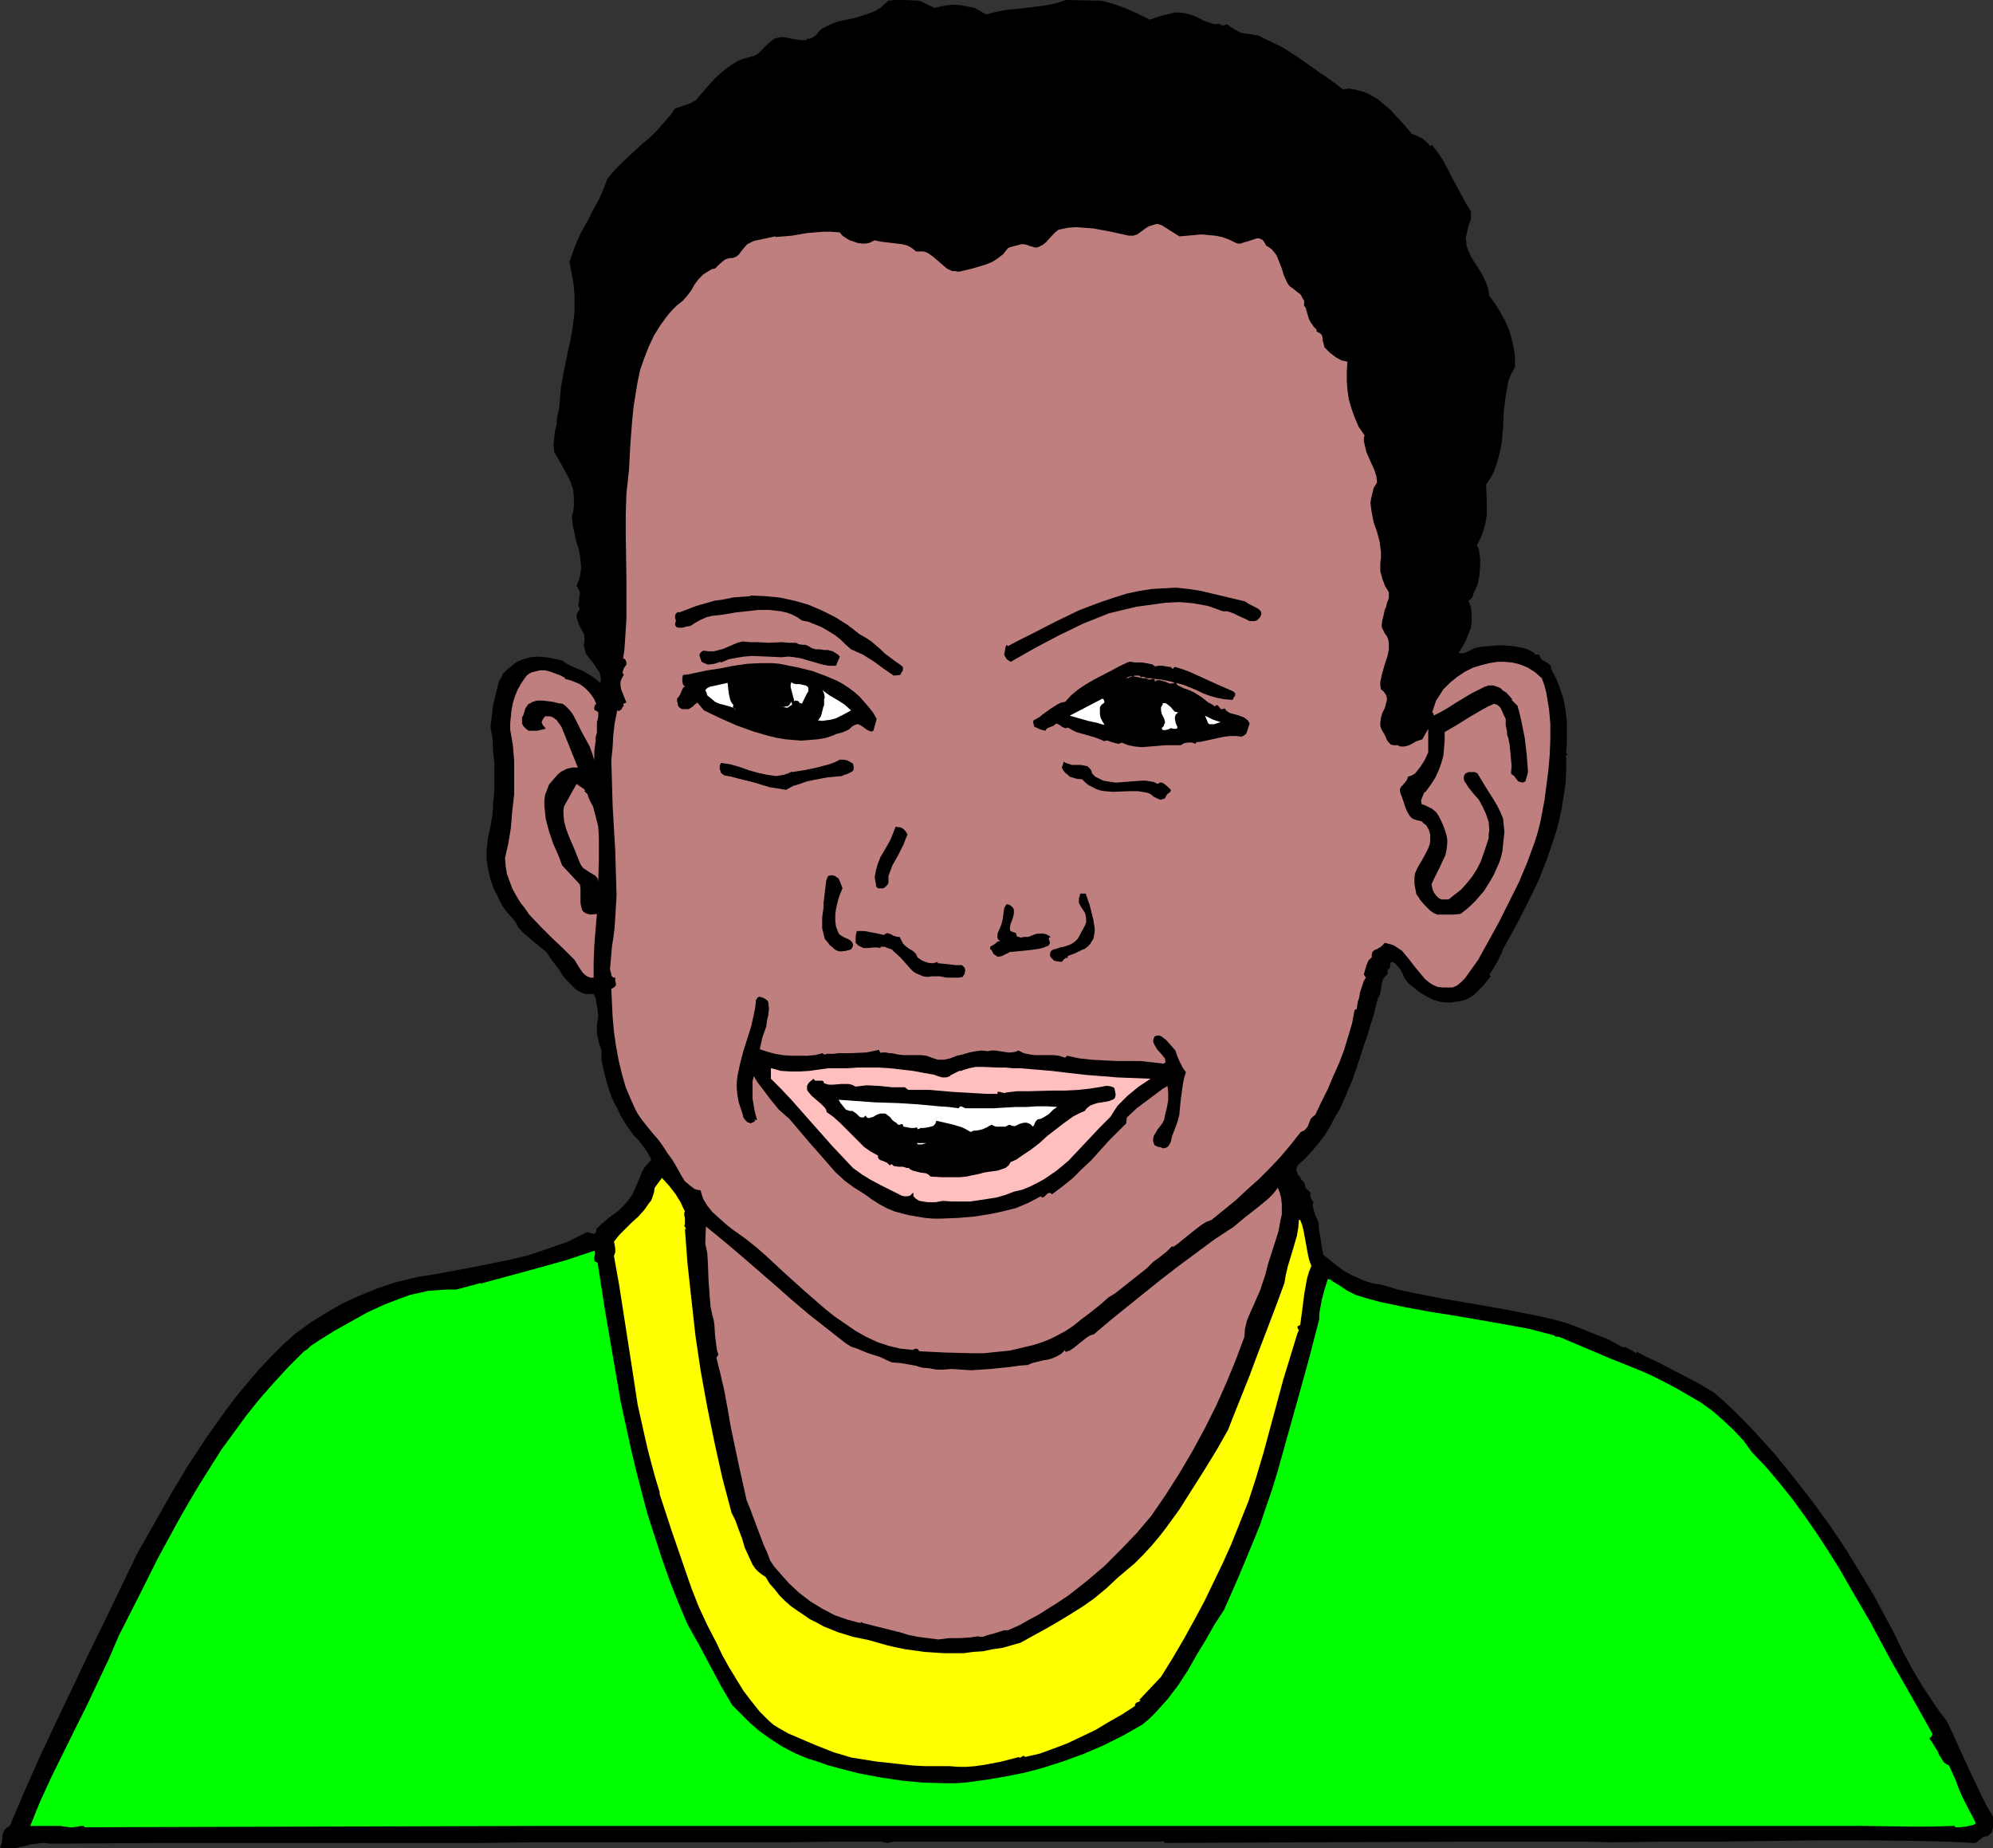 <?xml version="1.0" encoding="UTF-8" standalone="no"?>
<svg
   version="1.0"
   width="129.766mm"
   height="120.335mm"
   id="svg33"
   sodipodi:docname="Boy Smiling 1.wmf"
   xmlns:inkscape="http://www.inkscape.org/namespaces/inkscape"
   xmlns:sodipodi="http://sodipodi.sourceforge.net/DTD/sodipodi-0.dtd"
   xmlns="http://www.w3.org/2000/svg"
   xmlns:svg="http://www.w3.org/2000/svg">
  <rect width="100%" height="100%" fill="#333333" stroke="none"/>
  <sodipodi:namedview
     id="namedview33"
     pagecolor="#ffffff"
     bordercolor="#000000"
     borderopacity="0.25"
     inkscape:showpageshadow="2"
     inkscape:pageopacity="0.0"
     inkscape:pagecheckerboard="0"
     inkscape:deskcolor="#d1d1d1"
     inkscape:document-units="mm" />
  <defs
     id="defs1">
    <pattern
       id="WMFhbasepattern"
       patternUnits="userSpaceOnUse"
       width="6"
       height="6"
       x="0"
       y="0" />
  </defs>
  <path
     style="fill:#000000;fill-opacity:1;fill-rule:evenodd;stroke:none"
     d="m 229.957,1.939 1.454,-0.323 1.616,-0.323 1.616,-0.162 1.778,0.162 1.778,0.323 1.616,0.323 1.454,0.808 1.454,0.808 2.424,-0.646 2.586,-0.485 4.848,-0.485 2.424,-0.323 2.424,-0.323 2.424,-0.485 L 262.276,0 l 8.726,0.162 3.07,0.808 3.07,1.131 2.909,1.293 2.909,1.454 2.262,-0.808 2.586,-0.646 1.293,-0.323 h 1.131 l 1.293,0.162 1.293,0.323 0.97,0.323 0.808,0.323 1.778,0.969 0.97,0.323 0.97,0.323 0.808,0.162 0.97,-0.162 0.323,0.323 0.485,0.162 0.646,-0.162 0.485,-0.162 0.808,0.646 0.808,0.485 0.808,0.485 0.97,0.485 2.101,0.323 2.101,0.323 2.909,1.454 2.747,1.293 2.586,1.616 2.424,1.616 5.01,3.554 1.293,0.808 1.293,0.969 2.586,1.939 1.454,-0.162 1.293,0.162 1.131,0.323 1.293,0.323 1.131,0.485 1.131,0.646 1.131,0.646 0.97,0.808 2.101,1.777 1.778,1.939 1.939,2.1 1.616,1.939 1.293,0.485 1.293,0.646 0.97,0.808 0.485,0.485 0.323,0.485 0.646,-0.162 1.454,1.939 1.293,1.939 2.262,4.362 2.262,4.201 1.131,2.1 1.131,1.777 v 0.808 0.969 l -0.646,1.939 -0.485,2.1 -0.162,0.808 0.162,0.808 v 0.969 l 0.323,0.808 0.646,1.616 0.97,1.616 0.97,1.454 0.97,1.616 0.808,1.616 0.646,1.777 0.162,0.808 0.162,1.131 1.454,1.939 1.293,2.1 1.131,2.1 0.97,2.1 0.646,2.262 0.485,2.262 0.323,2.262 v 2.423 l -0.97,1.777 -0.646,1.616 -0.323,1.939 -0.323,1.777 -0.485,3.716 -0.162,3.878 -0.323,3.716 -0.323,1.777 -0.485,1.939 -0.485,1.777 -0.646,1.777 -0.808,1.616 -1.131,1.616 0.162,3.878 v 3.878 l -0.323,1.777 -0.485,1.777 -0.646,1.777 -0.97,1.777 0.485,1.131 0.162,1.131 0.162,1.293 v 1.131 l -0.162,2.585 -0.485,2.585 -0.485,0.969 -0.485,1.131 -0.323,0.969 -0.485,0.485 -0.485,0.323 0.646,1.616 0.162,1.777 v 1.616 l -0.162,1.616 -0.646,1.616 -0.646,1.616 -0.808,1.454 -0.97,1.616 h 0.485 0.646 l 0.97,-0.323 0.97,-0.485 0.97,-0.485 1.778,-0.323 1.778,-0.162 1.939,-0.162 h 1.778 l 1.939,0.162 1.939,0.323 1.778,0.485 1.778,0.969 v 0.323 h 0.162 0.162 0.323 0.323 l 0.162,0.162 0.323,0.646 0.323,0.485 1.131,0.646 0.485,0.323 0.485,0.323 0.162,0.485 v 0.485 l 1.293,2.423 0.97,2.585 0.808,2.423 0.485,2.747 0.323,2.585 v 2.747 2.585 l -0.162,2.585 0.162,0.162 0.162,0.162 -0.162,0.162 -0.323,0.162 v 0.162 l 0.162,0.162 v 3.393 l -0.162,3.231 -0.485,3.07 -0.485,3.07 -0.646,3.07 -0.808,2.908 -0.97,2.908 -0.97,2.908 -1.131,2.908 -1.131,2.908 -2.747,5.655 -2.909,5.655 -3.232,5.816 -0.162,0.646 -0.323,0.646 -0.808,1.616 -0.97,1.616 -0.485,0.808 -0.485,0.646 0.323,0.485 -1.778,2.262 -2.101,2.1 -1.131,0.808 -1.293,0.646 -1.293,0.323 -1.293,0.162 -0.808,0.162 h -0.97 l -1.616,-0.162 -1.778,-0.485 -1.616,-0.808 -1.616,-0.969 -1.454,-1.131 -1.454,-1.131 -0.97,-1.293 -0.485,-1.131 -0.646,-1.131 -0.808,-0.969 -0.485,-0.485 -0.646,-0.323 -0.323,0.162 -0.162,0.323 v 0.646 l -0.162,0.485 -0.162,0.162 h -0.323 v 1.293 l -0.485,0.323 -0.485,0.646 -0.323,0.646 -0.162,0.808 -0.162,1.293 -0.162,0.646 v 0.485 l -0.485,0.808 -0.323,0.969 -0.97,3.878 -0.646,1.939 -0.646,2.262 -0.808,2.262 -1.454,4.524 -1.616,4.685 -1.939,4.524 -0.97,2.262 -1.293,2.1 -1.131,2.262 -1.293,2.1 -1.454,1.939 -1.616,1.939 -1.778,1.939 -1.939,1.777 -0.162,0.485 -0.162,0.485 0.162,0.646 0.162,0.646 0.646,0.646 0.323,0.646 0.646,0.646 0.162,0.646 0.162,0.646 v 0 l 1.293,1.293 -0.162,0.323 v 0.162 l 0.162,0.646 0.323,0.646 0.323,0.485 -0.162,0.808 0.162,0.808 0.485,1.616 0.646,1.454 0.162,0.646 v 0.808 l 1.131,6.786 1.778,1.454 1.616,1.293 1.778,1.293 1.778,0.969 1.778,0.808 1.939,0.808 1.778,0.485 2.101,0.323 3.717,1.131 3.717,0.808 7.434,1.454 7.595,1.293 7.434,1.293 7.434,1.454 3.717,0.808 3.717,0.969 3.555,1.293 3.555,1.454 3.717,1.454 3.555,1.939 h 0.323 0.485 l 0.808,0.485 0.97,0.485 0.646,0.485 0.323,-0.323 2.101,1.131 2.424,1.131 2.262,1.131 2.424,1.293 5.01,2.585 2.262,1.293 2.424,1.454 2.586,2.262 2.586,2.423 2.424,2.424 2.586,2.747 4.848,5.332 4.686,5.816 4.525,5.816 4.363,5.978 4.202,6.301 3.717,6.14 2.747,4.524 2.424,4.524 2.424,4.524 2.262,4.685 2.424,4.524 2.586,4.362 2.909,4.362 1.454,2.1 1.616,2.1 1.454,3.07 1.293,2.908 2.747,5.978 2.747,5.816 1.454,2.908 1.616,2.747 v 2.585 l -0.162,0.646 -0.162,0.646 -0.485,0.485 -0.646,0.485 h -0.485 l -0.485,0.162 -1.454,1.131 -0.485,0.323 h -0.485 l -6.464,-0.323 -6.464,-0.162 -12.766,-0.162 h -12.605 l -25.048,0.323 h -12.766 l -12.928,0.162 -6.464,-0.162 h -6.626 -22.139 l -74.659,0.323 -0.162,-0.162 -0.485,-0.323 -0.162,0.162 h -66.094 l -0.646,0.162 -0.808,0.162 -0.646,-0.162 -0.808,-0.162 h -11.797 l -12.12,0.162 H 180.83 168.225 130.088 l -12.928,0.162 H 90.981 64.64 38.299 l -26.018,0.162 -0.97,-0.162 h -0.808 l -1.454,0.162 -1.454,0.162 -1.131,0.323 -1.454,0.323 -1.293,0.323 H 1.939 1.131 L 0,454.647 l 0.323,-0.808 0.162,-0.646 0.162,-1.616 0.162,-0.646 0.323,-0.646 0.485,-0.485 0.808,-0.485 3.555,-8.401 3.717,-8.401 3.878,-8.24 7.918,-16.641 4.04,-8.24 8.08,-16.803 4.202,-7.432 4.202,-7.432 4.363,-7.27 4.686,-7.109 2.424,-3.393 2.424,-3.393 2.586,-3.393 2.586,-3.07 2.747,-3.231 2.909,-3.07 2.909,-2.908 3.07,-2.747 3.555,-2.585 3.878,-2.423 3.878,-2.262 4.202,-1.939 4.363,-1.777 4.202,-1.454 4.525,-1.131 2.262,-0.485 2.262,-0.323 9.696,-1.777 4.848,-0.969 4.848,-0.969 4.686,-1.131 4.848,-1.616 2.262,-0.808 2.424,-0.808 2.262,-1.131 2.262,-1.131 0.323,-0.162 h 0.485 l 0.485,0.162 0.485,0.162 h 0.323 0.323 l 0.323,-0.485 v -0.323 -0.323 l 0.97,-0.969 1.131,-0.969 1.131,-0.969 1.131,-0.808 1.293,-0.969 1.131,-1.131 0.97,-1.131 0.97,-1.293 0.646,-1.293 0.485,-1.131 0.485,-1.131 0.485,-1.131 0.323,-0.969 0.646,-1.131 0.808,-0.969 0.97,-1.131 -0.97,-1.777 -1.131,-1.616 -1.131,-1.454 -1.293,-1.293 -1.131,-1.616 -0.97,-1.454 -0.97,-1.616 -0.808,-1.777 -0.808,-1.454 -0.646,-1.454 -0.485,-1.454 -0.485,-1.454 -0.808,-3.07 -0.323,-1.454 -0.323,-1.616 v -1.131 -1.131 l -0.646,-1.939 -0.485,-2.262 v -0.969 -1.131 l 0.162,-1.131 0.162,-0.969 -0.162,-1.777 -0.323,-1.777 -0.162,-0.969 -0.485,-0.969 h -0.97 -0.97 l -0.97,-0.323 -0.646,-0.323 -0.808,-0.485 -0.646,-0.646 -1.293,-1.293 -1.293,-1.454 -0.97,-1.616 -1.131,-1.454 -0.97,-1.293 -0.808,-1.293 -1.131,-0.969 -2.586,-2.1 -1.293,-1.131 -1.131,-0.969 -0.97,-1.131 -0.323,-0.646 -0.323,-0.646 -0.97,-1.131 -1.131,-1.293 -0.97,-1.293 -0.808,-1.454 -0.646,-1.454 -0.808,-1.454 -0.485,-1.454 -0.485,-1.454 -0.323,-1.616 -0.323,-1.616 -0.162,-1.454 v -1.616 l 0.162,-1.616 0.162,-1.616 0.323,-1.454 0.323,-1.616 0.485,-2.747 0.162,-3.07 0.323,-3.07 v -3.231 -3.07 l -0.323,-3.231 -0.162,-3.07 -0.485,-2.908 0.162,-1.293 0.162,-1.293 0.323,-2.747 0.646,-2.747 0.646,-2.585 0.162,-0.646 0.485,-0.646 0.323,-0.646 0.162,-0.646 h 0.162 l 0.808,-0.808 0.808,-0.646 0.808,-0.646 0.808,-0.646 1.616,-0.646 1.778,-0.485 1.778,-0.162 1.939,0.162 1.939,0.323 2.101,0.485 1.131,0.808 2.424,1.131 1.293,0.485 1.131,0.646 1.131,0.646 1.131,0.808 1.131,0.969 0.162,-0.646 v -0.646 l -0.162,-0.646 -0.162,-0.646 -0.808,-1.131 -0.808,-1.293 -0.97,-1.131 -0.808,-1.131 -0.162,-0.646 -0.162,-0.646 -0.162,-0.808 0.162,-0.646 v -0.646 -0.485 l -0.162,-0.969 -1.131,-2.1 -0.323,-0.969 -0.323,-0.969 v -0.485 l 0.162,-0.485 0.323,-0.485 0.323,-0.485 -0.323,-0.808 v -0.646 l 0.162,-0.646 v -0.808 l 0.162,-0.646 v -0.646 l -0.323,-0.808 -0.485,-0.808 0.485,-1.131 0.323,-0.969 0.162,-1.131 0.162,-1.131 -0.162,-2.1 -0.323,-2.1 -0.646,-2.1 -0.485,-2.1 -0.485,-2.262 -0.162,-2.1 0.323,-1.131 0.162,-1.131 v -0.969 -1.131 l -0.162,-2.1 -0.646,-1.939 -0.97,-1.939 -0.97,-1.777 -2.101,-3.716 -0.162,-1.616 0.162,-1.777 0.162,-1.616 0.485,-1.777 v -0.969 l 0.162,-1.293 0.323,-1.131 0.162,-1.293 0.162,-1.939 0.162,-2.1 0.646,-3.716 0.808,-3.878 0.323,-1.777 0.485,-1.939 0.646,-3.716 0.485,-3.878 v -1.939 -2.1 l -0.162,-2.1 -0.323,-2.1 -0.808,-4.362 h 0.162 l 0.808,-2.423 0.97,-2.423 1.131,-2.423 1.454,-2.585 1.293,-2.585 1.454,-2.585 1.131,-2.585 0.97,-2.585 2.101,-2.423 2.101,-2.1 4.202,-3.878 2.101,-1.777 2.101,-2.1 1.939,-2.262 1.131,-1.293 0.97,-1.454 1.131,-0.323 1.293,-0.485 1.454,-0.485 1.293,-0.808 3.07,-3.554 1.616,-1.777 1.778,-1.616 1.939,-1.454 1.778,-1.131 1.131,-0.485 1.131,-0.323 1.131,-0.323 1.131,-0.323 0.646,-0.485 0.808,-0.808 1.454,-1.454 0.808,-0.646 0.808,-0.646 1.131,-0.323 0.97,-0.162 3.07,0.646 1.454,0.162 h 1.454 V 9.532 h 0.646 l 0.485,-0.162 0.97,-0.646 0.323,-0.323 0.323,-0.485 0.808,-0.808 0.97,-0.485 0.97,-0.485 1.939,-0.808 2.262,-0.485 2.262,-0.485 2.101,-0.646 2.262,-0.808 0.97,-0.485 0.97,-0.646 0.808,-0.808 0.97,-0.808 L 220.422,0 h 1.939 l 3.878,0.162 z"
     id="path1" />
  <path
     style="fill:#000000;fill-opacity:1;fill-rule:evenodd;stroke:none"
     d="m 233.189,5.655 0.97,-0.485 0.97,-0.323 0.97,-0.162 0.97,0.162 0.808,0.162 0.97,0.485 1.778,0.646 1.778,0.808 0.808,0.323 0.808,0.162 h 0.97 l 0.808,-0.323 0.97,-0.485 0.97,-0.646 h 7.595 l 1.778,-0.323 1.778,-0.485 3.394,-1.131 1.778,-0.485 1.778,-0.323 1.778,-0.162 0.808,0.162 0.808,0.162 1.454,0.162 1.293,0.162 1.293,0.485 1.454,0.485 2.424,1.293 2.424,1.454 1.293,0.485 1.293,0.485 1.131,0.323 1.293,0.162 1.293,-0.162 1.293,-0.323 1.293,-0.646 1.454,-0.969 h 0.808 0.808 l 1.454,0.323 1.293,0.808 1.454,0.808 1.454,0.646 1.454,0.646 0.808,0.162 0.808,0.162 0.808,-0.162 h 0.97 l 0.97,0.646 0.97,0.485 0.97,0.485 0.97,0.162 1.778,0.162 1.131,0.162 1.131,0.323 4.686,2.747 4.686,2.908 4.525,3.07 4.525,3.393 1.293,0.646 1.293,0.162 1.293,0.323 h 1.293 l 1.131,0.323 1.293,0.162 1.131,0.646 0.646,0.485 0.646,0.485 1.131,1.454 1.131,1.454 2.586,2.747 1.454,1.293 1.454,1.131 1.616,0.969 1.616,0.646 1.293,1.131 0.97,1.131 0.646,1.293 0.646,1.293 1.131,2.585 0.646,1.131 0.808,1.131 0.97,1.131 0.646,1.293 0.323,1.293 0.162,1.454 v 1.454 l -0.162,1.293 -0.323,1.454 -0.485,1.293 v 1.131 l 0.162,1.131 0.323,0.969 0.485,0.969 0.97,1.939 1.131,1.777 1.131,1.777 0.97,1.939 0.485,1.131 0.323,0.969 0.162,1.131 0.162,1.131 2.262,3.231 0.97,1.454 0.97,1.616 0.808,1.616 0.646,1.777 0.162,1.777 v 1.131 0.969 l -1.131,3.07 -0.808,3.07 -0.485,3.07 -0.323,3.07 -0.646,6.14 -0.485,3.07 -0.646,3.231 -0.485,0.485 -0.485,0.646 -0.808,1.454 -0.485,1.454 -0.323,1.616 v 1.616 1.777 l 0.323,1.616 0.323,1.454 v 1.131 l -0.323,1.293 -0.485,2.262 -0.97,2.262 -1.131,2.423 v 0.485 0.646 l 0.162,0.485 0.162,0.646 0.162,1.131 v 0.485 l -0.323,0.485 0.323,0.485 -0.323,0.323 0.323,0.969 v 0.969 l -0.162,0.969 -0.485,1.131 -1.293,1.939 -0.485,1.131 -0.646,0.808 0.646,1.131 0.323,1.131 0.323,1.293 0.162,1.293 v 1.293 l -0.162,1.293 -0.162,1.293 -0.485,1.293 -0.323,0.485 -0.323,0.162 -0.323,0.162 h -0.323 -0.646 l -0.808,-0.323 -0.646,-0.323 h -0.646 l -0.162,0.162 -0.323,0.323 -0.162,0.485 -0.162,0.485 v 0.646 l 0.162,0.485 0.323,0.485 0.162,0.646 0.162,0.323 v 0.646 l -0.162,0.485 -0.485,0.485 -0.323,0.162 v 0.323 0.323 l 0.162,0.323 0.323,0.323 -0.97,1.777 -0.97,1.777 -0.808,1.777 -1.293,3.716 -0.646,1.777 -0.808,1.616 -0.97,1.777 h -0.323 l -0.323,0.485 -0.162,0.162 -0.485,0.323 h -0.162 l -0.323,-0.162 v -1.131 l 0.162,-1.131 0.485,-2.423 0.323,-1.131 v -1.293 l -0.162,-1.131 -0.323,-1.293 -0.485,-0.808 -0.162,-0.808 v -0.646 -0.808 l 0.323,-1.293 0.485,-1.454 0.485,-1.293 0.485,-1.454 0.323,-1.293 v -0.808 l -0.162,-0.808 v -0.485 l -0.162,-0.646 -0.485,-1.131 -0.323,-0.485 -0.485,-0.646 -0.485,-1.131 0.162,-0.969 0.646,-1.939 0.323,-0.808 0.323,-1.131 0.162,-0.969 0.162,-1.131 -0.162,-1.293 -0.646,-1.131 -0.485,-0.969 -0.485,-1.293 -0.323,-1.131 -0.323,-2.585 v -2.585 l -0.162,-2.585 -0.323,-2.423 -0.323,-1.293 -0.323,-1.131 -0.485,-0.969 -0.646,-1.131 0.485,-1.939 0.485,-1.939 0.323,-1.939 0.162,-2.1 -0.162,-1.939 -0.485,-1.777 -0.323,-0.969 -0.485,-0.808 -0.485,-0.969 -0.646,-0.646 0.162,-1.131 v -0.808 -0.969 l -0.162,-0.808 -0.485,-1.616 -0.808,-1.454 -0.808,-1.454 -0.97,-1.454 -0.646,-1.454 -0.485,-1.777 -0.323,-1.293 v -1.454 l -0.162,-2.747 0.162,-1.293 v -1.293 l -0.162,-2.585 -0.162,-0.646 -0.485,-0.485 -0.485,-0.485 -0.485,-0.162 -1.293,-0.485 -0.646,-0.162 -0.646,-0.162 -0.97,-0.323 -0.485,-0.162 -0.323,-0.485 -0.323,-0.323 v -0.646 -0.808 l 0.323,-0.969 -0.97,-0.485 -0.808,-0.485 -0.646,-0.808 -0.646,-0.808 -0.485,-0.969 -0.485,-0.969 -0.646,-2.1 -0.646,-2.1 -0.485,-0.969 -0.485,-0.969 -0.485,-0.808 -0.646,-0.808 -0.808,-0.646 -1.131,-0.485 -0.646,-1.616 -0.485,-1.616 -0.485,-1.616 -0.646,-1.454 -7.434,-7.109 -0.808,-0.485 -0.485,-0.162 -0.646,-0.162 -0.646,0.162 -0.97,0.485 -0.97,0.646 -0.97,0.485 -1.131,0.323 -0.485,0.162 -0.485,-0.162 -0.646,-0.323 -0.485,-0.323 -1.293,-0.808 -1.454,-0.485 -1.454,-0.162 -1.454,-0.162 -3.07,0.162 -1.454,0.162 -1.454,0.162 -2.262,-1.616 -1.131,-0.646 -1.131,-0.485 -1.293,-0.323 -1.293,-0.162 -1.293,0.162 -1.293,0.485 -3.555,2.585 -1.616,-0.485 -1.778,-0.485 -1.778,-0.485 -1.778,-0.323 -1.778,-0.162 h -1.778 l -1.778,0.162 -1.616,0.485 -1.293,-0.162 h -1.616 l -1.454,0.162 -1.616,0.485 -3.394,3.393 -1.131,-0.485 -1.131,-0.323 -1.131,0.162 -1.293,0.162 -2.262,0.808 -1.131,0.323 -0.485,0.162 -0.485,0.162 -0.646,0.485 -0.646,0.485 -1.131,1.131 -0.808,1.131 -0.485,0.485 -0.485,0.323 -0.97,0.162 -0.808,0.162 -1.454,0.323 -0.808,0.162 -0.808,-0.162 -0.808,-0.323 -0.97,-0.323 -0.485,-0.646 -0.485,-0.485 -0.97,-0.808 -1.454,-0.485 -1.293,-0.485 -1.616,-0.323 -1.293,-0.485 -1.131,-0.808 -0.485,-0.323 -0.323,-0.646 h -0.323 -0.646 l -0.97,-0.323 -0.646,-0.162 h -0.485 l -0.323,0.162 -0.323,0.323 -1.293,-0.162 h -0.646 l -0.485,-0.162 -1.293,-0.162 -0.485,-0.162 -0.485,-0.323 -1.131,0.323 -1.131,0.162 h -1.131 l -0.97,-0.323 -1.131,-0.323 -0.97,-0.485 -1.131,-0.646 -0.808,-0.646 -0.485,0.323 h -0.323 l -0.646,-0.323 -0.808,-0.323 -0.323,-0.162 -0.323,0.162 -2.424,0.162 h -4.686 l -2.262,0.162 -0.485,-0.485 -0.485,0.646 -0.646,0.323 h -0.646 l -0.808,0.162 -1.616,0.162 h -0.646 l -0.646,0.323 -3.232,0.646 -3.07,0.808 -1.454,0.485 -1.454,0.808 -1.293,0.808 -0.646,0.646 -0.485,0.646 h -0.646 -0.646 l -0.485,0.323 -0.485,0.162 -0.97,0.808 -0.97,0.808 -0.808,0.808 -0.808,0.808 -0.646,0.323 -0.485,0.162 h -0.485 -0.646 V 63.495 63.334 l -0.162,-0.162 -0.808,1.939 -1.131,1.777 -1.293,1.616 -1.293,1.616 -2.909,2.908 -1.616,1.616 -1.454,1.616 -0.808,2.1 -0.97,1.616 -0.646,0.969 -0.485,0.646 -1.131,1.777 -0.646,1.454 -0.485,1.616 -0.646,3.231 -0.646,3.231 -0.485,1.616 -0.485,1.616 0.485,0.323 -1.131,8.886 -0.485,4.524 -0.323,4.362 -0.162,4.362 -0.162,4.362 0.162,4.362 0.162,4.685 -0.323,0.485 0.162,6.947 -0.162,7.109 -0.323,7.109 -0.485,7.432 -0.323,-0.969 -0.323,-0.969 -0.323,-2.1 -0.485,-2.262 -0.162,-0.969 -0.485,-0.969 0.323,-1.293 v -1.293 l -0.162,-2.262 -0.162,-2.262 0.162,-1.131 0.323,-1.131 v -0.162 l -0.162,-0.323 0.162,-0.808 0.162,-0.969 -0.162,-1.939 -0.162,-2.1 -0.485,-2.1 -0.485,-2.262 -0.485,-2.262 -0.485,-2.1 -0.162,-2.262 0.162,-0.808 v -0.969 -3.878 -0.969 l 0.162,-0.808 -0.485,-0.485 -0.323,-0.808 -0.646,-0.808 -0.485,-0.969 -1.293,-2.1 -1.131,-1.777 -0.162,-1.131 -0.162,-0.969 v -2.262 l 0.323,-2.262 0.162,-2.1 0.485,-2.262 0.323,-2.1 0.162,-1.939 v -1.939 l 0.646,-1.939 0.646,-1.777 0.485,-1.939 0.323,-1.939 0.646,-3.878 0.323,-4.039 v -4.039 -3.878 l -0.162,-4.039 -0.323,-3.878 1.131,-2.423 1.131,-2.423 2.262,-4.362 2.101,-4.362 1.131,-2.262 0.97,-2.262 1.939,-1.939 1.939,-1.777 1.939,-1.777 2.101,-1.616 1.939,-1.777 1.778,-1.777 1.616,-2.1 0.646,-1.131 0.646,-1.293 1.293,-0.485 1.454,-0.485 1.293,-0.646 1.293,-0.646 1.131,-0.969 1.131,-0.969 1.131,-1.131 0.97,-1.293 0.646,-1.131 0.646,-0.969 0.808,-0.646 0.808,-0.646 0.97,-0.646 0.97,-0.485 1.939,-0.646 1.939,-0.808 1.939,-0.969 0.97,-0.485 0.808,-0.646 0.808,-0.808 0.808,-0.808 0.646,-0.323 0.646,-0.323 1.454,-0.162 1.454,0.162 1.454,0.323 1.293,0.162 h 1.454 l 0.646,-0.162 0.646,-0.162 0.485,-0.323 0.646,-0.485 0.97,-1.131 1.131,-0.969 1.293,-0.646 1.454,-0.646 1.454,-0.485 1.454,-0.323 2.909,-0.485 1.293,-0.646 1.454,-0.808 1.293,-0.808 1.293,-0.808 1.454,-0.808 1.293,-0.646 1.454,-0.323 0.808,-0.162 h 0.808 l 1.778,1.293 2.101,0.969 1.131,0.323 1.131,0.162 1.293,0.162 z"
     id="path2" />
  <path
     style="fill:#bf7f7f;fill-opacity:1;fill-rule:evenodd;stroke:none"
     d="m 290.233,58.164 1.939,-0.162 3.555,-0.323 1.616,0.162 1.778,0.162 1.616,0.323 1.778,0.646 1.616,0.808 0.485,0.162 h 0.646 l 0.97,-0.323 1.131,-0.323 0.97,-0.323 0.97,-0.323 h 0.485 l 0.485,0.162 0.323,0.162 0.323,0.323 0.323,0.485 0.323,0.646 0.808,0.485 0.646,0.485 0.646,0.808 0.485,0.646 0.646,1.616 0.646,1.616 0.485,1.616 0.646,1.454 0.323,0.646 0.485,0.646 0.485,0.323 0.646,0.485 0.808,0.646 0.808,0.646 0.485,0.969 0.323,0.485 v 0.485 0.808 l 0.323,0.323 0.162,0.485 0.646,2.262 0.485,0.969 0.485,0.646 0.162,0.323 0.323,0.323 0.485,0.485 v 0.323 0.162 l 0.646,0.323 0.485,0.323 0.162,0.323 0.162,0.485 v 0.646 l 0.162,0.485 0.162,0.646 0.162,0.646 0.646,0.646 0.646,0.646 1.454,1.131 1.454,0.808 0.808,0.162 0.646,0.162 -0.162,2.262 v 2.423 l 0.162,2.262 0.323,2.262 0.646,2.262 0.808,2.262 0.97,2.262 1.454,2.1 -0.162,0.646 v 0.808 l 0.323,1.454 0.323,1.293 0.646,1.454 1.293,2.908 0.485,1.454 0.162,1.616 -0.808,1.293 -0.323,1.293 -0.323,1.293 -0.162,1.131 0.162,1.293 0.162,1.131 0.485,2.424 0.808,2.262 0.646,2.424 0.162,1.293 0.162,1.293 v 1.454 l -0.162,1.293 v 1.939 l 0.485,1.777 0.646,1.777 0.97,1.616 v 1.454 l -0.485,1.293 -0.162,0.808 -0.323,0.646 -0.323,1.454 -0.323,1.293 -0.162,1.293 0.162,0.646 0.323,0.646 0.323,0.646 0.485,0.646 0.323,0.808 0.162,0.808 v 1.616 l -0.323,1.616 -0.485,1.454 -0.485,1.616 -0.485,1.777 -0.323,1.616 v 0.808 l 0.162,0.969 0.646,0.485 0.323,0.485 0.323,0.485 0.162,0.646 v 0.646 l -0.162,0.485 -0.323,1.293 -0.646,1.293 -0.323,1.131 -0.162,1.293 v 0.646 l 0.162,0.646 0.323,0.646 0.485,0.808 0.323,0.646 0.323,0.808 0.485,0.646 0.485,0.485 0.646,0.162 h 0.485 0.485 l 0.808,0.323 h 0.808 l 0.808,-0.162 0.808,-0.323 1.454,-0.808 1.454,-0.485 1.454,-2.585 v 5.816 l -0.808,1.777 -1.131,1.777 -0.646,0.808 -0.646,0.808 -0.808,0.485 -0.97,0.323 -0.162,0.646 -0.323,0.485 -0.808,0.969 -0.323,0.323 -0.323,0.485 v 0.646 l 0.162,0.646 0.323,0.808 0.323,0.969 0.646,1.939 0.485,0.969 0.485,0.808 0.646,0.646 0.97,0.323 0.646,0.162 0.646,0.162 0.485,0.485 0.646,0.485 0.646,1.131 0.323,1.131 v 0.969 0.808 l -0.162,0.808 -0.323,0.808 -0.808,1.616 -0.808,1.454 -0.97,1.616 -0.646,1.454 -0.162,0.969 v 0.808 0.808 l 0.162,0.969 0.162,0.808 0.162,0.808 0.485,0.646 0.485,0.808 1.131,1.293 1.293,1.293 0.97,0.646 0.808,0.323 h 0.97 0.97 1.939 l 1.778,-0.162 1.293,-0.969 1.293,-1.131 1.131,-1.131 0.97,-1.131 1.131,-1.293 0.808,-1.293 0.808,-1.293 0.808,-1.454 0.646,-1.454 0.646,-1.454 0.485,-1.454 0.323,-1.454 0.162,-1.616 0.162,-1.454 0.162,-1.616 -0.162,-1.616 -0.162,-1.616 -0.646,-1.616 -0.808,-1.616 -0.97,-1.616 -1.939,-3.07 -0.97,-1.616 -0.97,-1.616 -0.646,-0.323 h -0.97 -0.646 l -0.323,0.162 -0.323,0.162 -0.323,0.323 -0.162,0.808 0.162,0.808 0.485,0.646 0.485,0.808 v 0 l 1.293,1.616 1.293,1.454 0.97,1.777 0.808,1.777 0.646,1.939 0.162,1.939 -0.162,0.969 v 1.131 l -0.323,0.969 -0.323,0.969 -0.646,1.939 -0.646,1.777 -0.97,1.939 -1.131,1.777 -1.293,1.616 -1.454,1.616 -1.454,1.131 -1.616,1.293 h -0.97 -0.808 l -0.646,-0.323 -0.646,-0.646 -0.485,-0.646 -0.323,-0.646 -0.162,-0.646 -0.162,-0.808 0.646,-1.454 1.454,-2.908 0.646,-1.454 0.646,-1.293 0.323,-1.454 0.162,-1.616 v -0.808 l -0.162,-0.969 -0.323,-1.131 -0.485,-1.293 -0.485,-1.131 -0.646,-1.293 -0.646,-0.969 -0.97,-0.808 -1.293,-0.646 -0.646,-0.323 -0.646,-0.162 -0.162,-0.969 0.323,-0.808 0.323,-0.808 0.162,-0.323 0.323,-0.162 1.293,-1.777 1.131,-1.777 0.808,-1.777 0.646,-1.777 0.485,-1.777 0.162,-1.777 0.162,-1.939 v -2.1 l 3.07,-1.777 3.07,-1.939 3.07,-1.777 1.454,-0.808 1.454,-0.646 0.646,0.162 0.485,0.323 0.485,0.485 0.323,0.646 0.485,1.131 0.485,0.969 v 1.616 l 0.323,1.454 v 0.808 l 0.323,0.808 0.323,1.777 0.162,1.616 0.162,1.777 0.162,1.777 -0.162,1.777 0.323,0.323 0.485,0.323 0.323,0.485 0.646,0.808 0.485,0.162 0.646,0.162 0.646,-0.323 0.646,-2.262 -0.323,-4.201 -0.485,-4.201 -0.808,-4.039 -0.485,-2.1 -0.485,-1.777 -1.454,-1.454 0.162,-0.162 -1.454,-1.616 -0.808,-0.485 -0.646,-0.646 -0.808,-0.323 -0.97,-0.323 h -1.131 l -0.97,0.323 -1.616,0.808 -1.616,0.808 -3.232,1.939 -3.07,1.939 -1.454,0.808 -1.616,0.808 v -0.323 -0.323 h -0.162 l -0.162,-0.162 0.323,-0.969 0.323,-0.969 0.323,-0.969 0.646,-0.969 1.131,-1.777 1.616,-1.616 1.778,-1.454 1.939,-1.293 1.939,-0.969 2.101,-0.646 1.939,-0.485 1.939,-0.323 h 1.778 l 1.939,0.162 1.939,0.485 1.939,0.808 1.778,1.131 1.616,1.454 0.646,1.777 0.485,1.939 0.646,3.878 0.323,3.716 v 3.716 l -0.162,3.878 -0.323,3.716 -0.97,7.432 -0.485,2.585 -0.485,2.585 -0.646,2.585 -0.808,2.585 -1.778,4.847 -2.101,5.009 -2.424,4.847 -2.424,4.847 -5.171,9.371 -0.808,1.131 -0.808,1.131 -1.616,2.262 -0.97,0.969 -0.97,0.808 -1.131,0.485 h -0.485 -0.646 -1.293 l -1.293,-0.162 -1.131,-0.485 -0.97,-0.646 -0.97,-0.808 -0.808,-0.969 -1.616,-1.939 -1.616,-2.1 -0.808,-0.969 -0.808,-0.969 -0.97,-0.646 -0.97,-0.646 -0.97,-0.323 -1.293,-0.323 -0.485,0.485 -0.485,0.485 -1.131,0.646 -0.485,0.162 -0.485,0.485 -0.162,0.646 v 0.646 l -0.485,0.485 -0.323,0.323 -0.485,1.131 -0.323,1.131 -0.323,1.131 0.485,0.808 -0.485,0.808 -0.323,0.969 -0.646,1.939 -0.162,1.131 -0.323,0.969 -0.323,1.939 -0.485,0.162 -0.646,3.393 -0.97,3.231 -0.97,3.231 -1.293,3.393 -1.454,3.231 -1.293,3.07 -1.616,3.231 -1.454,3.07 -0.646,0.485 -0.485,0.485 -0.485,1.293 -0.162,0.485 -0.485,0.646 -0.485,0.485 -0.808,0.323 -2.424,3.07 -2.586,3.07 -2.586,2.747 -2.747,2.747 -2.909,2.585 -2.747,2.585 -5.979,4.847 -1.293,0.485 -1.293,0.808 -2.262,1.777 -2.424,1.939 -0.97,0.808 -1.131,0.808 -0.323,-0.162 -0.646,0.646 -0.646,0.646 -1.616,1.293 -1.778,1.293 -1.616,1.616 -7.757,6.14 -1.616,0.969 -1.616,1.454 -1.616,1.293 -1.616,1.293 -1.939,1.454 -1.778,1.454 -1.939,1.293 -2.101,1.131 -1.939,0.969 -2.101,0.808 -2.101,0.646 -2.101,0.485 -3.394,0.808 -3.232,0.323 -3.07,0.323 h -3.232 l -6.302,-0.162 -6.464,-0.323 -0.323,-0.485 -0.485,-0.162 -0.485,0.162 -0.323,0.162 -1.454,-0.162 -1.616,-0.162 -2.747,-0.646 -2.909,-0.969 -2.747,-1.293 -2.586,-1.454 -2.586,-1.777 -2.586,-1.777 -2.424,-1.939 -5.01,-4.362 -4.848,-4.362 -4.686,-4.362 -2.424,-2.1 -2.424,-1.939 -3.394,-2.423 -1.616,-1.293 -1.616,-1.454 -1.616,-1.454 -1.293,-1.616 -0.97,-1.616 -0.323,-0.969 -0.323,-1.131 -0.808,-0.162 -0.646,-0.162 -0.646,-0.485 -0.646,-0.485 -1.131,-0.969 -0.808,-1.293 -1.616,-2.908 -0.808,-1.293 -0.97,-1.293 -1.131,-1.777 -1.293,-1.777 -1.293,-1.454 -1.293,-1.616 -1.293,-1.616 -1.131,-1.616 -0.808,-1.616 -0.808,-1.777 -1.293,-3.07 -0.97,-3.393 -0.808,-3.393 -0.646,-3.554 -0.485,-3.393 -0.323,-3.716 -0.162,-3.393 -0.162,-3.393 0.646,-0.323 0.323,-0.323 0.162,-0.162 v -0.485 l -0.162,-0.808 V 240.572 h -0.485 l -0.162,-0.162 -0.323,-0.323 v -0.323 l -0.323,-1.293 0.323,-3.716 0.162,-1.939 0.323,-1.939 0.323,-2.585 0.162,-2.585 0.323,-5.332 -0.162,-5.493 -0.162,-5.493 -0.646,-11.148 -0.162,-5.655 -0.162,-5.493 0.162,-1.616 0.162,-1.616 0.162,-2.908 0.323,-2.908 0.323,-1.616 0.323,-1.616 0.485,0.162 0.162,-0.162 0.485,-0.323 v -0.162 l 0.162,-0.323 0.162,-0.162 h 0.162 l -0.162,-0.646 0.808,-0.323 -0.323,-0.808 -0.323,-0.808 -0.646,-1.616 -0.162,-0.969 v -0.969 l 0.323,-0.808 0.485,-0.808 -0.162,-0.323 -0.162,-0.323 0.162,-0.485 0.162,-0.485 0.323,-0.485 0.323,-0.485 v -0.485 l -0.162,-0.485 -0.162,-0.323 -0.485,-0.162 0.323,-2.262 0.162,-2.424 0.323,-5.009 v -5.009 -5.332 l -0.162,-10.502 v -5.009 l 0.162,-5.009 0.646,-5.978 0.323,-6.14 0.485,-6.301 0.323,-3.07 0.485,-3.07 0.485,-2.908 0.646,-3.07 0.97,-2.747 1.131,-2.908 1.293,-2.747 1.616,-2.585 1.778,-2.423 1.131,-1.293 1.131,-1.131 1.454,-1.131 1.131,-1.293 0.97,-1.293 0.808,-1.454 0.97,-1.293 1.131,-1.131 1.293,-0.808 0.808,-0.485 0.808,-0.162 1.131,-1.131 0.97,-0.808 0.485,-0.323 0.485,-0.162 0.646,-0.162 h 0.646 l 0.808,-0.323 0.646,-0.485 0.97,-1.293 1.131,-1.293 0.646,-0.323 0.97,-0.485 5.333,-1.131 v 0.162 l 2.101,-0.162 1.939,-0.162 3.717,-0.646 1.939,-0.162 1.939,-0.162 h 2.101 l 2.101,0.162 0.646,0.808 0.97,0.646 0.808,0.485 0.97,0.323 0.97,0.323 1.131,0.162 h 0.808 l 0.97,-0.162 1.293,-0.646 1.454,0.323 1.293,0.162 2.747,0.323 1.293,0.162 1.293,0.323 1.131,0.646 0.97,0.808 h 0.97 0.808 l 0.646,0.162 0.646,0.323 1.131,0.808 1.131,0.969 1.131,0.969 1.131,0.969 0.646,0.323 0.646,0.323 h 0.808 l 0.808,0.162 3.394,-0.808 1.616,-0.485 1.616,-0.485 1.616,-0.646 1.293,-0.808 1.454,-1.131 0.485,-0.646 0.646,-0.808 0.808,-0.323 0.646,-0.162 0.646,-0.162 0.646,-0.162 0.485,-0.162 h 0.646 l 0.808,0.162 0.808,0.323 0.646,0.162 0.485,0.162 h 0.485 l 0.485,-0.162 0.97,-0.485 0.808,-0.646 1.616,-1.777 0.646,-0.646 0.808,-0.646 2.262,-0.485 2.101,-0.162 2.101,0.162 2.101,0.162 4.363,0.808 4.363,0.969 h 0.485 0.646 l 0.97,-0.323 1.778,-1.293 0.97,-0.646 0.97,-0.323 1.131,-0.323 0.646,0.162 0.485,0.162 z"
     id="path3" />
  <path
     style="fill:#000000;fill-opacity:1;fill-rule:evenodd;stroke:none"
     d="m 306.393,147.995 0.485,0.323 0.485,0.323 1.293,0.646 0.646,0.323 0.485,0.323 0.485,0.485 0.162,0.646 -0.323,0.808 -0.485,0.485 -0.323,0.323 -0.646,0.162 h -0.485 -0.646 l -1.293,-0.646 -1.454,-0.646 -1.293,-0.646 -1.454,-0.485 h -0.646 -0.485 l -1.778,-0.646 -1.778,-0.646 -1.778,-0.323 -1.778,-0.323 -1.616,-0.162 -1.939,-0.162 -3.394,0.162 -3.555,0.485 -3.555,0.485 -3.394,0.808 -3.394,0.808 -3.232,1.293 -3.232,1.293 -5.979,2.908 -5.818,3.07 -5.979,3.393 -0.485,-0.323 -0.485,-0.323 -0.646,-1.131 0.162,-0.646 0.162,-1.131 0.162,-0.323 0.162,-0.323 0.323,0.323 2.747,-1.454 2.909,-1.454 5.656,-2.908 5.979,-2.908 2.909,-1.131 3.07,-1.131 2.909,-0.969 3.07,-0.969 3.07,-0.646 3.07,-0.485 2.909,-0.162 3.07,-0.162 3.07,0.323 3.07,0.485 z"
     id="path4" />
  <path
     style="fill:#000000;fill-opacity:1;fill-rule:evenodd;stroke:none"
     d="m 211.534,156.073 1.454,0.808 1.454,0.969 2.262,1.939 0.97,0.969 1.293,0.969 1.293,0.969 1.616,1.131 0.323,0.323 v 0.323 0.485 l -0.323,0.485 -0.323,0.646 -1.616,0.162 -2.586,-1.777 -2.424,-1.777 -2.586,-1.616 -1.454,-0.646 -1.454,-0.646 -1.293,-1.131 -1.293,-1.293 -1.454,-1.131 -1.616,-0.969 -1.616,-0.969 -1.616,-0.646 -1.616,-0.646 -1.616,-0.323 -1.131,-0.808 -1.293,-0.646 -1.293,-0.485 -1.454,-0.323 -1.293,-0.162 -1.454,-0.162 h -2.747 l -2.909,0.323 -2.909,0.323 -2.747,0.485 -2.909,0.323 -0.485,0.162 -0.808,0.162 -1.454,0.646 -1.454,0.808 -0.485,0.323 -0.485,0.323 -0.485,0.162 h -0.485 l -0.485,0.162 -0.646,0.162 h -0.485 -0.485 l -0.485,-0.162 -0.323,-0.485 v -0.323 l 0.162,-0.485 v -0.485 l -0.162,-0.485 v -0.485 l 0.162,-0.485 0.323,-0.323 0.485,-0.162 v 0.162 l 2.101,-0.808 2.101,-0.808 2.262,-0.646 2.262,-0.646 2.262,-0.323 2.262,-0.485 2.262,-0.162 2.101,-0.162 v -0.162 l 3.555,0.162 3.555,0.323 3.717,0.808 3.394,0.969 3.394,1.454 3.232,1.616 3.07,1.939 z"
     id="path5" />
  <path
     style="fill:#000000;fill-opacity:1;fill-rule:evenodd;stroke:none"
     d="m 195.859,158.173 0.646,0.323 0.808,0.162 h 0.808 l 0.808,0.323 0.808,0.485 0.97,0.323 h 0.97 l 1.131,0.162 h 0.97 l 1.131,0.323 0.808,0.485 0.485,0.323 0.485,0.485 -0.97,2.262 h -1.778 l -1.616,-0.323 -3.394,-0.969 -1.616,-0.485 -1.778,-0.323 -1.454,-0.162 -1.778,0.162 -3.555,-0.162 -3.717,-0.162 -1.939,0.162 -1.939,0.323 -1.778,0.323 -1.939,0.808 -0.323,-0.162 -0.323,0.162 -0.485,0.162 -0.485,0.162 -1.293,0.162 h -0.485 l -0.646,-0.323 -0.485,-0.162 -0.323,-0.323 -0.162,-0.485 -0.162,-0.485 -0.162,-0.485 0.162,-0.485 0.323,-0.323 0.485,-0.323 1.293,0.162 h 1.293 l 1.293,-0.323 1.131,-0.323 2.262,-0.969 1.131,-0.485 1.293,-0.323 1.778,0.162 h 1.616 l 3.07,0.162 3.232,-0.162 1.616,0.162 z"
     id="path6" />
  <path
     style="fill:#000000;fill-opacity:1;fill-rule:evenodd;stroke:none"
     d="m 284.254,163.99 0.808,-0.162 h 0.97 l 0.97,0.162 1.131,0.162 0.323,0.323 v 0.162 l 0.323,-0.162 0.162,-0.323 h 0.162 0.162 l 1.616,0.485 1.778,0.646 3.555,1.616 3.555,1.616 3.717,1.616 0.323,0.323 0.162,0.162 v 0.485 l -0.323,0.485 -0.323,0.646 -1.939,-0.162 -1.778,-0.323 -1.778,-0.485 -1.778,-0.646 -1.616,-0.808 -1.616,-0.646 -1.616,-0.646 -1.778,-0.485 0.162,0.323 0.323,0.323 0.646,0.323 0.646,0.323 0.97,0.323 0.808,0.323 0.97,0.485 1.778,1.131 1.616,1.293 0.97,0.485 0.646,0.485 0.323,-0.323 h 0.162 0.162 l 0.323,0.323 0.485,0.646 h 0.485 l 0.485,-0.162 0.485,0.646 0.808,0.485 1.778,0.485 0.97,0.323 0.808,0.323 0.808,0.646 0.485,0.808 -0.323,0.969 -0.323,0.969 -0.162,0.485 -0.323,0.323 -0.485,0.323 -0.485,0.162 -1.293,-0.162 h -1.293 l -1.454,0.162 -1.616,0.323 -1.454,0.323 -1.454,0.323 -0.808,0.162 -0.646,0.162 h -0.646 l -0.485,0.162 v 0.323 l -0.97,-0.323 h -0.97 l -0.97,0.162 -0.808,0.485 h -1.778 -1.939 l -3.878,0.323 -1.939,0.162 -1.778,-0.162 -1.616,-0.323 -0.808,-0.323 -0.808,-0.323 -0.646,0.323 -0.808,-0.162 -1.131,-0.323 -0.808,-0.323 h -0.485 l -0.323,0.162 -1.131,-0.485 -1.293,-0.485 -2.262,-0.646 -2.262,-0.646 -0.97,-0.485 -1.131,-0.646 -0.323,0.162 h -0.323 l -0.808,-0.323 -0.323,-0.323 -0.323,-0.162 -0.646,-0.323 -0.323,0.162 -0.323,0.323 -0.808,0.323 -0.808,0.323 -0.323,0.323 -0.162,0.323 -0.646,-0.162 -0.646,-0.162 -0.646,-0.323 -0.808,-0.323 -0.162,-0.646 -0.162,-0.485 0.162,-0.485 0.323,-0.162 0.323,-0.162 0.808,-0.485 0.808,-0.646 1.778,-1.293 1.778,-1.131 0.97,-0.485 0.97,-0.162 1.454,-1.616 1.778,-1.454 1.939,-1.293 1.939,-1.131 4.363,-2.262 2.101,-1.131 2.101,-0.969 h 0.646 l 0.808,0.162 h 1.778 l 0.97,0.162 0.808,0.162 0.808,0.162 z"
     id="path7" />
  <path
     style="fill:#000000;fill-opacity:1;fill-rule:evenodd;stroke:none"
     d="m 215.736,176.915 -0.808,2.908 -0.323,0.162 h -0.323 l -0.808,-0.323 -1.131,-0.808 -0.485,-0.323 -0.646,-0.323 h -0.323 l -0.485,0.162 -0.323,0.162 -0.485,0.323 -0.485,0.485 -0.485,0.323 -1.131,0.485 -0.485,0.162 -0.646,0.162 -0.646,0.162 -0.646,0.323 -1.939,0.646 -1.939,0.323 -1.939,0.162 -2.101,0.162 -1.939,-0.162 -1.939,-0.162 -1.939,-0.323 -2.101,-0.485 -3.878,-1.131 -4.04,-1.454 -4.04,-1.777 -4.04,-1.939 -1.616,-1.939 -0.646,0.485 -0.485,0.485 -0.485,0.323 -0.485,0.323 h -0.485 -0.646 -0.646 l -0.646,-0.485 -0.323,-0.485 v -0.485 l -0.162,-0.485 v -0.646 l 0.323,-0.323 0.323,-0.485 0.646,-1.454 0.162,-0.323 0.485,-0.485 -0.323,-0.162 -0.162,-0.323 -0.162,-0.646 v -0.808 l 0.162,-0.808 1.454,-0.162 1.454,-0.323 3.07,-0.646 3.232,-0.485 3.232,-0.646 3.394,-0.485 3.07,-0.162 h 1.616 1.616 l 1.616,0.162 1.616,0.323 3.232,0.646 3.232,0.808 3.07,1.131 3.07,1.293 1.454,0.808 1.454,0.969 1.293,0.969 1.293,1.131 1.131,1.293 1.131,1.293 1.131,1.454 z"
     id="path8" />
  <path
     style="fill:#bf7f7f;fill-opacity:1;fill-rule:evenodd;stroke:none"
     d="m 139.137,166.898 -0.162,0.162 1.293,0.323 1.293,0.485 1.131,0.485 1.131,0.808 0.97,0.969 0.808,0.969 0.646,0.969 0.485,1.131 -0.323,0.323 -0.162,0.485 v 0.485 l 0.162,0.323 0.485,0.162 0.323,0.323 v 0.485 0.485 l -0.162,0.969 -0.162,0.323 v 0.485 2.262 l -0.323,1.131 v 0.969 l -0.323,2.423 v 1.131 1.131 l -0.485,-1.616 -0.646,-1.777 -0.97,-1.777 -0.97,-1.777 -1.939,-3.878 -0.485,-0.808 -0.646,-0.808 -0.808,-0.808 -0.808,-0.646 -1.131,-0.162 -1.293,-0.323 -2.586,-0.323 h -1.293 l -1.131,0.323 -0.485,0.323 -0.485,0.162 -0.485,0.646 -0.323,0.485 -0.485,1.616 -0.323,0.646 v 0.808 0.646 l 0.323,0.646 0.646,0.646 0.646,0.485 h 1.131 0.97 l 2.101,-0.485 -0.323,-0.485 -0.323,-0.323 -0.323,-0.646 v -0.323 l 0.162,-0.323 0.162,-0.323 0.485,-0.646 h 0.646 0.485 l 0.646,0.162 0.485,0.323 0.646,0.485 0.323,0.485 0.808,1.131 4.04,10.017 h -0.646 -0.808 l -1.293,0.323 -0.646,0.323 -0.646,0.323 -0.646,0.485 -0.485,0.485 -0.97,1.131 -0.97,1.131 -0.485,1.293 -0.485,1.293 -0.162,1.293 v 1.454 l 0.162,1.454 0.162,1.616 0.808,3.07 0.97,2.908 1.293,2.908 0.485,1.293 0.485,1.293 4.363,4.685 0.162,0.969 v 1.131 1.131 1.293 l 0.162,0.969 0.162,0.485 0.162,0.485 0.323,0.323 0.485,0.323 0.485,0.162 0.808,0.162 1.454,-0.162 -0.162,1.777 -0.162,1.939 -0.323,4.039 -0.162,4.201 v 1.939 1.777 h -0.808 l -0.808,-0.323 -0.646,-0.485 -0.485,-0.485 -0.97,-1.454 -0.97,-1.616 -2.747,-2.747 -2.909,-2.747 -2.747,-2.747 -2.747,-2.908 -1.131,-1.616 -1.131,-1.454 -0.97,-1.616 -0.97,-1.777 -0.646,-1.777 -0.646,-1.777 -0.323,-1.939 -0.162,-1.939 0.808,-3.554 0.646,-3.878 0.323,-4.039 0.485,-4.201 v -4.201 -4.039 l -0.323,-3.878 -0.323,-1.939 -0.323,-1.777 v -1.777 l 0.162,-1.616 0.162,-1.616 0.323,-1.616 0.485,-1.616 0.646,-1.616 0.808,-1.454 0.97,-1.454 0.485,-0.646 0.646,-0.485 0.646,-0.323 0.646,-0.162 1.293,-0.323 h 1.293 l 1.293,0.323 1.293,0.485 1.293,0.485 z"
     id="path9" />
  <path
     style="fill:#bf7f7f;fill-opacity:1;fill-rule:evenodd;stroke:none"
     d="m 289.102,168.029 -0.646,0.162 h -0.646 l -1.131,-0.485 -0.646,-0.162 -0.646,-0.162 h -0.646 l -0.485,0.323 -0.162,-0.485 -0.162,-0.162 h -0.162 -0.162 l -0.646,0.162 h -0.323 l -0.323,-0.162 -0.485,-0.162 h -0.646 l -0.646,-0.162 -0.808,-0.162 -0.808,-0.162 h -0.646 l -0.646,0.162 -0.485,0.323 h 0.323 l 0.323,-0.162 0.97,-0.323 0.485,-0.162 h 0.485 0.646 l 0.485,0.485 0.162,-0.162 h 0.323 0.162 l 0.323,0.162 0.323,0.162 h 1.131 l 0.808,0.162 1.616,0.162 1.616,0.323 0.808,0.162 z"
     id="path10" />
  <path
     style="fill:#ffffff;fill-opacity:1;fill-rule:evenodd;stroke:none"
     d="m 198.606,170.614 -1.293,2.585 -0.162,-0.162 h -0.323 l -0.323,-0.485 -0.646,-0.162 h -0.323 l -0.162,0.323 v -0.646 l -0.162,-0.485 -0.323,-1.293 -0.323,-1.131 v -0.646 l 0.162,-0.646 0.485,0.323 0.646,0.162 h 0.97 l 0.646,0.162 0.808,0.162 0.485,0.323 0.162,0.323 v 0.323 0.485 z"
     id="path11" />
  <path
     style="fill:#ffffff;fill-opacity:1;fill-rule:evenodd;stroke:none"
     d="m 180.507,173.522 -0.162,0.323 0.162,0.323 0.323,0.323 0.323,0.162 -0.646,-0.485 -0.97,-0.323 -1.131,-0.323 -1.293,-0.323 -1.131,-0.485 -0.97,-0.808 -0.97,-0.808 -0.162,-0.646 -0.323,-0.646 0.485,-0.485 0.646,-0.323 1.454,-0.323 1.454,-0.323 1.454,-0.323 0.162,1.454 0.162,1.293 0.323,1.454 0.323,0.646 z"
     id="path12" />
  <path
     style="fill:#ffffff;fill-opacity:1;fill-rule:evenodd;stroke:none"
     d="m 209.433,174.815 -1.778,0.969 -1.939,0.969 -1.131,0.323 -1.131,0.162 -1.131,0.162 -1.131,-0.162 0.323,-0.162 0.162,-0.323 0.323,-0.485 0.162,-0.485 0.162,-0.646 0.162,-0.646 0.162,-0.646 0.162,-0.323 v -1.454 l 0.162,-0.485 -0.162,-0.808 -0.162,-0.485 -0.323,-0.485 1.778,1.293 1.939,1.131 1.778,1.131 z"
     id="path13" />
  <path
     style="fill:#ffffff;fill-opacity:1;fill-rule:evenodd;stroke:none"
     d="m 270.68,174.815 v 0.969 l 0.162,0.808 0.485,0.969 0.485,0.808 -0.808,-0.162 -0.97,-0.323 -2.262,-0.485 -2.262,-0.646 -2.262,-0.646 8.08,-4.201 0.323,0.323 0.162,0.485 -0.162,0.323 -0.323,0.162 -0.323,0.323 -0.323,0.485 v 0.323 z"
     id="path14" />
  <path
     style="fill:#ffffff;fill-opacity:1;fill-rule:evenodd;stroke:none"
     d="m 193.758,174.168 -1.939,-0.323 0.808,0.162 0.808,-0.162 h 0.323 l 0.485,-0.323 0.162,-0.323 0.323,-0.485 0.162,0.323 v 0.162 0.323 h -0.162 l -0.485,0.323 z"
     id="path15" />
  <path
     style="fill:#ffffff;fill-opacity:1;fill-rule:evenodd;stroke:none"
     d="m 289.91,175.299 -0.323,0.323 -0.323,0.323 -0.162,0.808 0.162,0.808 0.162,0.646 0.323,0.646 v 0.162 l -0.162,0.323 h -0.162 -0.323 -0.323 l -0.646,-0.162 -0.646,0.323 -0.808,0.162 h -0.323 -0.162 l -0.162,-0.162 -0.162,-0.323 0.485,-0.485 0.162,-0.485 0.162,-0.323 v -0.323 l -0.162,-0.646 -0.646,-1.293 -0.162,-0.808 v -0.323 -0.485 l 0.323,-0.485 0.162,-0.485 h 0.646 l 0.485,0.323 0.808,0.646 0.646,0.808 0.323,0.323 z"
     id="path16" />
  <path
     style="fill:#ffffff;fill-opacity:1;fill-rule:evenodd;stroke:none"
     d="m 300.414,177.723 -0.646,0.162 -0.97,0.323 h -1.131 l -0.323,-0.162 -0.808,-1.939 0.97,0.485 0.97,0.485 z"
     id="path17" />
  <path
     style="fill:#000000;fill-opacity:1;fill-rule:evenodd;stroke:none"
     d="m 209.918,187.901 0.162,0.808 v 0.485 l -0.162,0.485 -0.485,0.323 -0.97,0.485 -0.646,0.162 -0.646,0.323 -3.555,0.323 -3.394,0.646 -1.616,0.323 -1.778,0.646 -1.616,0.485 -1.778,0.969 -1.939,-0.323 -2.101,-0.323 -3.717,-1.131 -3.878,-0.969 -1.778,-0.485 -1.778,-0.323 -0.485,-0.323 -0.323,-0.323 -0.323,-0.969 v -0.808 l 0.323,-0.646 2.262,0.323 2.262,0.646 2.262,0.808 2.262,0.646 2.262,0.485 1.131,0.162 1.131,0.162 0.97,-0.162 0.97,-0.162 0.97,-0.323 0.97,-0.485 v 0.162 l 3.07,-0.485 3.07,-0.646 3.07,-0.808 1.293,-0.485 1.293,-0.646 h 0.485 0.485 l 0.808,0.162 z"
     id="path18" />
  <path
     style="fill:#000000;fill-opacity:1;fill-rule:evenodd;stroke:none"
     d="m 268.74,190.325 0.808,0.808 0.97,0.485 0.97,0.485 0.97,0.162 0.97,0.162 1.131,0.162 2.101,-0.162 2.101,-0.162 2.262,-0.162 h 0.97 l 0.97,0.162 0.97,0.162 0.97,0.485 0.485,-0.323 h 0.323 0.323 l 0.485,0.323 0.646,0.485 0.646,0.646 0.323,0.323 v 0.162 l -0.162,0.323 -0.162,0.162 -0.646,0.485 -0.162,0.323 -0.162,0.323 -0.162,0.323 -0.485,0.162 -0.485,0.162 -0.646,-0.162 -0.646,-0.323 -0.646,-0.323 -0.485,-0.485 -0.646,-0.323 -0.646,-0.162 -1.939,-0.323 h -2.101 l -4.04,0.162 -2.101,-0.162 -0.97,-0.162 -0.97,-0.323 -0.97,-0.485 -0.97,-0.485 -0.808,-0.646 -0.808,-0.808 -1.454,-0.162 -1.616,-0.485 -0.485,-0.485 -0.646,-0.485 -0.485,-0.646 -0.323,-0.646 0.485,-1.454 0.485,0.323 0.485,0.162 0.97,0.323 h 1.131 0.97 l 0.97,0.162 0.808,0.162 0.323,0.323 0.323,0.323 0.323,0.485 z"
     id="path19" />
  <path
     style="fill:#bf7f7f;fill-opacity:1;fill-rule:evenodd;stroke:none"
     d="m 143.985,194.364 -0.162,0.323 0.162,0.162 0.323,0.323 0.323,0.323 v 0.162 l 0.162,0.485 0.485,1.131 0.646,1.131 0.646,2.423 0.646,2.585 0.162,2.747 v 2.585 2.747 l -0.162,5.493 -0.162,-0.808 -0.485,-0.646 -0.808,-0.485 -0.808,-0.485 -1.454,-0.969 -0.485,-0.646 -0.323,-0.646 -0.646,-1.616 -0.646,-1.616 -1.454,-3.393 -0.646,-1.777 -0.485,-1.777 -0.162,-1.777 v -0.969 l 0.162,-0.969 3.07,-5.493 z"
     id="path20" />
  <path
     style="fill:#000000;fill-opacity:1;fill-rule:evenodd;stroke:none"
     d="m 223.331,205.351 -0.485,1.131 -0.485,1.293 -1.293,2.585 -1.454,2.585 -0.485,1.293 -0.485,1.293 v 0.969 0.646 l -0.162,0.485 -0.323,0.323 -0.323,0.323 -0.485,0.323 h -0.646 -0.646 l -0.323,-0.323 -0.162,-0.162 v -0.485 l -0.162,-0.808 -0.162,-0.969 0.323,-1.777 0.485,-1.616 0.646,-1.616 1.616,-2.747 0.808,-1.454 0.646,-1.616 0.646,-1.616 0.646,0.162 h 0.485 l 0.323,0.162 0.323,0.162 0.646,0.646 z"
     id="path21" />
  <path
     style="fill:#000000;fill-opacity:1;fill-rule:evenodd;stroke:none"
     d="m 207.333,218.599 -0.485,1.131 -0.485,1.293 -0.323,1.293 -0.323,1.454 -0.162,1.293 v 1.454 l 0.162,1.454 0.485,1.293 0.162,0.323 0.162,0.323 0.485,0.323 0.808,0.485 0.808,0.323 0.808,0.485 0.323,0.485 0.162,0.323 v 0.323 l -0.162,0.485 -0.323,0.485 -1.131,0.323 -1.131,0.162 h -0.646 l -0.485,-0.162 -0.646,-0.323 -0.646,-0.646 -0.485,-0.323 -0.485,-0.646 -0.808,-0.969 -0.323,-1.293 -0.323,-1.293 v -1.293 -1.293 l 0.162,-1.293 0.162,-1.131 v -0.323 -0.323 -0.485 l 0.162,-1.293 0.162,-1.454 0.162,-1.293 0.162,-1.454 0.162,-0.485 0.162,-0.485 0.162,-0.162 v -0.162 l 0.97,-0.162 0.646,0.162 0.485,0.323 0.485,0.323 0.485,1.131 z"
     id="path22" />
  <path
     style="fill:#000000;fill-opacity:1;fill-rule:evenodd;stroke:none"
     d="m 268.74,231.524 -0.485,0.808 -0.646,0.646 -0.646,0.485 -0.808,0.323 -1.616,0.808 -1.778,0.646 v 0.485 h -0.323 -0.162 l -0.485,0.323 -0.323,0.485 -0.323,0.162 -1.131,-0.162 -0.646,-0.162 -0.323,-0.323 -0.323,-0.323 -0.323,-0.485 v -0.485 l 0.162,-0.646 0.646,-0.485 0.808,-0.162 0.808,-0.323 0.97,-0.162 0.97,-0.323 0.808,-0.323 0.97,-0.646 0.646,-0.646 0.485,-0.808 0.323,-0.646 0.97,-1.777 0.323,-0.808 v -0.969 l -0.162,-0.969 -0.162,-0.485 -0.323,-0.485 -0.646,-0.969 -0.485,-0.969 v -0.485 -0.646 l 0.162,-0.485 0.162,-0.646 h 1.293 v 0 l 0.162,0.162 v 0.323 l 0.323,0.646 0.162,0.646 0.323,0.808 0.485,1.939 0.485,1.939 0.323,2.1 v 0.808 l -0.162,0.969 -0.162,0.808 z"
     id="path23" />
  <path
     style="fill:#000000;fill-opacity:1;fill-rule:evenodd;stroke:none"
     d="m 249.51,223.931 v 0.808 l -0.162,0.808 -0.323,0.969 -0.323,0.808 -0.162,0.808 v 0.646 l 0.162,0.323 0.323,0.162 0.485,0.162 0.485,0.162 0.162,0.646 0.323,0.323 h 0.323 l 0.323,0.162 0.97,-0.162 h 0.97 l 0.808,-0.323 0.808,-0.323 0.646,-0.162 h 1.454 l 0.646,0.162 0.646,0.323 0.485,0.323 -0.323,0.162 -0.162,0.162 0.162,0.646 0.162,0.485 -0.162,0.323 -0.162,0.323 -1.131,0.485 -1.131,0.323 -2.262,0.323 -5.01,0.485 -0.97,0.485 -0.97,0.485 -0.646,0.162 h -0.485 l -0.485,-0.323 -0.485,-0.323 -0.162,-0.323 -0.323,-0.646 -0.323,-0.162 v -0.646 l 0.485,-0.323 0.323,-0.162 0.485,-0.323 0.323,-0.323 0.323,-0.162 0.485,-0.162 -0.485,-0.323 -0.162,-0.485 v -0.485 -0.485 l 0.97,-2.262 0.323,-1.293 0.162,-1.293 0.162,-1.293 0.323,-0.646 0.323,-0.485 0.646,0.162 0.485,0.323 0.485,0.485 z"
     id="path24" />
  <path
     style="fill:#000000;fill-opacity:1;fill-rule:evenodd;stroke:none"
     d="m 217.513,230.07 0.485,-0.323 0.323,-0.162 0.485,0.162 0.485,0.162 0.485,0.323 0.485,0.162 0.646,0.162 h 0.485 l 0.485,0.969 0.323,0.646 0.646,0.646 0.646,0.485 1.293,0.808 0.646,0.646 0.323,0.808 1.131,0.808 1.293,0.485 0.808,0.162 h 0.646 l 0.646,-0.162 0.485,-0.162 v 0.323 l 1.616,0.162 1.454,0.162 1.454,0.162 h 1.454 l 0.323,0.323 0.323,0.323 0.162,0.646 -0.162,0.808 -0.485,0.808 -0.97,0.162 h -0.97 -1.939 l -1.778,-0.323 h -1.939 l -1.131,0.162 -0.97,-0.162 -0.808,-0.323 -0.808,-0.323 -0.808,-0.485 -0.646,-0.646 -1.293,-1.454 -1.293,-1.454 -1.454,-1.293 -0.646,-0.646 -0.97,-0.323 -0.808,-0.323 h -0.97 v 0.323 l -0.808,-0.162 h -0.808 l -1.778,0.162 h -0.808 l -0.646,-0.323 -0.646,-0.323 -0.323,-0.323 -0.323,-0.323 v -1.616 l 0.162,-0.808 0.162,-0.485 h 1.778 l 1.778,0.323 1.616,0.323 z"
     id="path25" />
  <path
     style="fill:#000000;fill-opacity:1;fill-rule:evenodd;stroke:none"
     d="m 189.072,246.712 0.162,1.616 -0.162,1.454 -0.323,1.293 -0.162,1.454 -0.97,2.747 -0.323,1.454 -0.323,1.454 1.939,0.646 1.778,0.485 1.939,0.323 2.101,0.162 h 1.939 1.939 l 1.939,-0.162 1.939,-0.485 0.162,0.323 h 0.162 0.323 l 0.323,-0.162 h 0.162 1.454 l 1.454,-0.162 h 3.232 l 3.394,-0.162 1.616,-0.323 1.616,-0.323 v 0.323 l 0.162,0.162 0.323,0.323 0.162,-0.162 h 0.323 0.646 l 0.808,0.162 h 0.646 l 1.454,0.323 1.454,0.162 h 2.909 1.293 l 1.454,0.162 1.293,0.485 1.454,0.485 h 1.454 l 1.616,-0.323 1.616,-0.646 1.454,-0.323 1.616,-0.485 1.616,-0.323 1.454,-0.162 1.454,0.162 0.97,-0.162 h 0.97 l 0.97,0.162 1.131,0.162 0.97,0.162 h 0.808 l 0.97,-0.162 0.808,-0.323 1.293,0.646 1.454,0.323 1.293,0.162 h 1.616 2.909 l 1.454,0.162 1.454,0.485 0.485,-0.485 3.07,0.646 2.909,0.323 3.07,0.162 3.07,0.162 h 5.818 l 3.07,0.323 2.747,0.323 0.485,-0.323 -0.162,-0.969 -0.646,-0.808 -1.293,-1.454 -0.485,-0.808 -0.323,-0.646 -0.162,-0.485 0.162,-0.808 0.323,-0.485 0.808,-0.162 0.646,0.162 0.646,0.485 0.646,0.485 1.131,1.293 1.131,1.293 0.485,1.454 0.646,1.454 0.646,1.293 0.808,1.131 -0.485,1.616 -0.323,1.777 -0.485,3.554 -0.323,3.554 -0.485,1.777 -0.646,1.777 -0.323,0.808 -0.323,0.808 -0.323,1.454 -0.323,0.646 -0.323,0.485 -0.485,0.323 -0.808,0.162 -0.646,-0.323 h -0.162 -0.323 l -0.646,-0.323 -0.323,-0.162 -0.162,-0.485 -0.162,-0.485 v -0.485 l 0.162,-0.808 0.485,-0.808 0.485,-0.808 1.131,-1.454 0.485,-0.969 0.162,-0.969 0.485,-1.939 0.323,-1.777 v -1.777 l -0.162,-1.777 -1.131,0.646 -1.293,0.969 -2.586,1.939 -2.586,1.939 -2.424,2.262 -0.162,1.454 -2.101,2.1 -2.101,2.1 -4.363,4.847 -2.424,2.262 -2.262,2.262 -2.424,1.939 -2.586,1.939 -0.323,-0.323 h -0.485 l -0.323,0.162 -0.323,0.323 -0.485,0.485 -0.485,0.162 -0.323,-0.323 -3.07,1.616 -3.07,1.293 -3.232,0.808 -3.07,0.646 -4.04,0.646 -4.04,0.323 -4.04,0.162 h -1.939 l -1.939,-0.162 -1.939,-0.323 -1.939,-0.323 -1.939,-0.485 -1.778,-0.485 -1.939,-0.808 -1.778,-0.969 -1.778,-1.131 -1.778,-1.293 -1.293,-0.808 -1.293,-0.808 -1.131,-0.808 -1.293,-0.969 -2.262,-2.1 -2.262,-2.585 -4.525,-5.17 -4.525,-5.332 -1.293,-1.131 -1.293,-1.131 -2.101,-2.585 -1.939,-2.585 -1.131,-1.454 -0.97,-1.616 -0.323,1.293 v 1.454 1.454 1.293 l 0.485,2.908 0.323,1.293 0.323,1.131 -0.646,-0.162 0.162,0.323 v 0 l -0.323,0.323 h -0.162 l -0.323,0.162 -0.323,0.162 -0.808,-0.323 -0.485,-0.485 -0.485,-0.646 -0.162,-0.808 -0.485,-1.454 -0.485,-1.454 -0.323,-1.777 -0.162,-1.616 v -1.616 l 0.162,-1.454 0.646,-3.07 0.808,-3.07 1.939,-6.14 0.646,-2.908 0.323,-1.616 0.162,-1.454 v -0.485 l 0.162,-0.162 0.323,-0.485 0.485,-0.162 0.485,0.162 0.485,0.162 0.485,0.323 0.485,0.323 z"
     id="path26" />
  <path
     style="fill:#ffbfbf;fill-opacity:1;fill-rule:evenodd;stroke:none"
     d="m 250.965,262.868 3.878,0.323 3.878,0.323 4.04,0.485 4.202,0.485 8.08,0.646 4.04,0.162 4.04,0.162 -2.909,1.939 -2.747,2.262 -1.293,1.293 -1.131,1.131 -0.97,1.454 -0.808,1.293 -2.586,2.585 -2.586,2.747 -2.586,2.747 -2.586,2.747 -2.909,2.423 -3.07,2.1 -1.778,0.969 -1.616,0.808 -1.939,0.808 -2.101,0.485 -2.101,0.808 -2.262,0.646 -2.101,0.323 -2.101,0.323 -2.262,0.323 h -2.101 -2.262 l -2.262,-0.162 -1.778,0.323 h -2.101 l -0.97,-0.162 -0.97,-0.162 -0.808,-0.485 -0.646,-0.646 v -0.162 -0.323 -0.323 h -0.162 l -0.323,0.323 -0.323,0.323 -0.646,0.162 h -0.808 l -0.646,-0.162 -1.293,-0.646 -0.646,-0.323 -0.646,-0.323 -2.586,-1.293 -2.424,-1.293 -2.101,-1.293 -2.262,-1.616 -2.586,-2.747 -2.586,-2.747 -5.01,-5.655 -4.848,-5.493 -2.586,-2.747 -2.586,-2.585 v -2.585 l 1.293,0.323 1.131,0.323 2.424,0.162 h 2.262 l 2.424,-0.162 2.262,-0.323 2.424,-0.323 h 2.424 2.262 l 2.424,-0.162 h 2.586 2.586 l 2.747,0.162 5.656,0.646 2.586,0.485 2.747,0.485 0.808,0.323 1.131,0.323 h 0.97 l 0.97,-0.323 v -0.162 l 0.323,-0.162 0.97,-0.485 0.97,-0.485 h 0.485 l 0.323,-0.162 1.616,-0.485 1.616,-0.323 h 1.778 l 3.717,0.162 h 1.939 l 1.616,0.162 z"
     id="path27" />
  <path
     style="fill:#000000;fill-opacity:1;fill-rule:evenodd;stroke:none"
     d="m 202.808,266.584 1.131,0.323 h 1.131 l 1.939,-0.162 h 0.808 0.97 l 0.808,0.162 0.97,0.485 1.293,-0.162 1.454,-0.162 3.232,0.162 3.07,0.323 h 1.616 1.454 l 0.808,0.646 h 2.586 2.747 l 5.494,0.485 5.656,0.323 2.747,0.162 h 2.747 v -0.485 h 0.323 0.162 0.162 l 0.323,0.162 h 0.323 l 0.485,0.162 0.323,-0.162 2.747,-0.323 h 2.909 l 5.979,-0.162 h 3.07 l 3.07,-0.162 2.909,-0.323 3.07,-0.485 0.646,-0.162 h 0.808 l 0.808,0.162 0.646,0.323 0.162,0.808 0.162,0.808 -0.162,0.808 -0.323,0.323 -0.323,0.162 -0.808,0.323 -0.808,0.162 -2.101,0.323 -0.97,0.323 -0.808,0.323 -0.808,0.646 -0.485,0.646 -1.454,0.646 -1.293,0.646 -2.262,1.616 -2.101,1.616 -2.101,1.616 -1.939,1.777 -2.101,1.616 -2.424,1.616 -1.131,0.808 -1.454,0.646 -0.485,0.808 -0.808,0.646 -0.97,0.323 -0.97,0.323 -2.424,0.323 -0.97,0.162 -1.131,0.323 -1.616,0.323 -1.454,0.323 -1.616,0.162 h -1.616 -2.909 l -2.747,-0.162 -0.485,-0.485 -0.646,-0.323 -1.293,-0.162 -1.293,-0.323 -0.646,-0.162 -0.646,-0.323 -0.323,-0.323 h -0.485 l -0.97,-0.323 h -1.131 l -1.131,-0.162 -0.485,-0.485 -0.485,0.323 -0.323,-0.323 -0.323,-0.323 -1.131,-0.485 -0.485,-0.162 -0.323,-0.162 -0.323,-0.485 v -0.485 l -1.778,-0.969 -1.616,-1.131 -1.454,-1.454 -1.454,-1.454 -3.07,-3.07 -1.616,-1.454 -1.616,-1.131 -0.162,-0.646 -0.323,-0.485 -0.97,-0.969 -1.131,-0.969 -1.131,-0.969 -0.808,-0.969 -0.323,-0.485 v -0.485 -0.485 l 0.323,-0.646 0.485,-0.485 0.808,-0.646 0.323,0.485 h 0.162 0.808 0.808 l 0.323,0.162 z"
     id="path28" />
  <path
     style="fill:#ffffff;fill-opacity:1;fill-rule:evenodd;stroke:none"
     d="m 215.413,271.27 5.333,0.162 5.171,0.323 5.171,0.485 2.424,0.162 2.424,0.323 0.162,-0.323 0.323,-0.162 0.485,0.162 0.646,0.323 h 0.323 0.323 6.141 l 2.747,-0.162 2.909,-0.162 h 2.586 l 2.586,-0.162 h 2.586 l 2.424,0.162 -0.97,0.646 -1.131,1.131 -1.293,0.808 -0.646,0.323 -0.808,0.162 -0.323,0.323 -0.323,0.485 -0.162,0.485 -0.323,0.485 -0.323,-0.323 -0.323,-0.323 -0.485,-0.162 -0.323,-0.162 h -0.808 l -0.646,0.162 -0.485,0.162 -0.323,0.162 -0.646,0.323 h -0.646 l -0.808,-0.323 -0.97,0.485 h -0.97 -1.293 l -0.485,-0.162 -0.646,-0.323 -0.646,0.323 -0.485,0.323 -1.131,0.485 -1.454,0.323 h -0.646 l -0.808,0.323 -1.131,-0.646 -0.97,-0.485 -2.101,-0.646 -2.101,-0.485 -2.101,-0.485 -0.323,0.808 -0.485,0.485 -0.646,0.162 -0.646,0.162 -1.131,0.162 h -0.646 l -0.646,0.323 -0.323,-0.485 -0.646,0.162 h -0.808 l -0.808,-0.162 -0.97,-0.162 -0.162,-0.323 v -0.162 l -0.323,-0.162 h -0.162 l -0.162,0.162 h -0.646 l -0.162,-0.323 -0.97,-0.646 -0.323,-0.323 -0.323,-0.485 -0.808,-0.646 -0.485,-0.323 h -0.485 -0.646 l -0.646,0.162 -0.646,0.323 -0.485,0.323 -0.646,0.162 -0.485,0.162 -0.485,-0.162 -0.323,-0.485 -0.323,0.323 -0.162,0.162 h -0.485 l -0.485,-0.162 -0.323,-0.323 -0.485,-0.485 -0.485,-0.323 -0.485,-0.323 h -0.646 l -0.485,-0.162 -0.485,-0.162 -0.646,-0.808 -0.646,-0.808 -0.485,-0.808 z"
     id="path29" />
  <path
     style="fill:#ffffff;fill-opacity:1;fill-rule:evenodd;stroke:none"
     d="m 228.017,281.287 -0.646,0.162 -0.485,0.162 h -0.646 -0.323 l -0.323,-0.323 z"
     id="path30" />
  <path
     style="fill:#ffff00;fill-opacity:1;fill-rule:evenodd;stroke:none"
     d="m 168.549,298.09 -0.162,0.323 v 0.485 l 0.162,0.969 v 0.969 0.323 l -0.162,0.485 0.485,0.808 h -0.323 l 0.646,8.563 0.97,8.886 0.97,8.725 1.293,8.725 1.616,8.886 1.778,8.725 1.939,8.725 2.262,8.563 0.97,1.939 0.808,2.262 0.808,2.1 0.646,2.262 0.97,2.1 0.97,2.1 0.646,0.969 0.808,0.808 0.808,0.646 0.97,0.646 0.97,1.616 1.293,1.454 1.131,1.454 1.293,1.293 1.454,1.293 1.616,1.131 1.454,0.969 1.616,1.131 1.616,0.808 1.778,0.969 3.555,1.454 3.717,1.131 3.878,0.808 2.262,0.646 2.262,0.646 2.101,0.485 2.424,0.485 4.686,0.646 4.848,0.323 h 4.686 l 2.424,-0.323 2.424,-0.162 2.262,-0.485 2.424,-0.323 2.262,-0.646 2.262,-0.646 3.232,-1.777 3.232,-1.777 3.07,-1.777 2.909,-1.777 3.07,-1.939 2.747,-1.939 2.909,-2.423 2.747,-2.585 2.101,-1.777 2.101,-1.777 2.101,-2.1 1.939,-2.1 1.778,-2.1 1.778,-2.262 3.394,-4.685 3.07,-4.847 3.07,-4.847 3.07,-5.009 2.747,-4.847 1.778,-4.524 3.555,-8.886 1.616,-4.362 3.394,-8.886 1.778,-4.685 1.778,-4.847 0.323,-1.939 0.485,-2.1 1.131,-3.716 1.131,-3.878 0.323,-1.939 0.162,-1.939 h 0.323 l 0.485,1.293 0.323,1.293 1.131,6.14 0.323,1.293 0.485,1.293 -0.646,1.616 -0.485,1.777 -0.646,3.716 -0.485,3.878 -0.485,3.554 -0.323,0.162 -0.323,0.162 v 0.162 0.323 l 0.323,0.485 -0.162,0.323 -0.162,0.323 -1.778,5.816 -1.778,5.816 -1.616,5.978 -1.616,5.978 -1.616,5.978 -1.778,5.978 -1.939,5.978 -2.262,5.655 -1.939,4.847 -2.101,4.685 -2.262,4.685 -2.262,4.685 -2.424,4.524 -2.586,4.685 -2.747,4.685 -2.909,4.685 -5.333,5.655 0.323,0.162 -0.485,0.323 -0.485,0.162 -0.323,0.323 -0.162,0.323 0.162,0.162 -3.232,2.1 -3.394,1.939 -3.232,1.939 -3.394,1.616 -3.394,1.616 -3.394,1.293 -3.555,1.293 -3.555,0.808 -0.162,-0.162 -0.162,-0.162 -0.323,0.162 -0.485,0.323 h -0.162 -0.162 v -0.162 l -4.363,1.131 -4.202,0.808 -2.262,0.323 -2.101,0.162 h -2.101 l -2.101,-0.162 h -2.909 -3.07 l -3.07,-0.162 -2.909,-0.323 -5.979,-0.646 -6.141,-0.969 -4.363,-1.293 -4.525,-1.777 -4.525,-1.939 -2.262,-0.969 -2.262,-1.293 -1.293,-0.808 -1.131,-0.969 -2.262,-2.262 -1.939,-2.424 -2.101,-2.747 -1.778,-2.908 -1.778,-2.908 -1.616,-2.908 -1.454,-3.07 -2.262,-4.362 -2.101,-4.524 -1.778,-4.524 -1.616,-4.685 -3.232,-9.371 -3.07,-9.371 h 0.162 l -1.131,-3.716 -0.97,-3.554 -0.97,-3.716 -0.808,-3.554 -1.616,-7.27 -1.131,-7.432 -1.131,-7.27 -1.131,-7.27 -1.131,-7.27 -1.293,-7.27 0.162,-0.485 0.162,-0.485 v -0.808 l -0.162,-0.969 -0.162,-0.808 1.293,-1.616 1.454,-1.454 1.616,-1.616 1.616,-1.454 1.454,-1.616 1.131,-1.616 0.646,-0.808 0.323,-0.969 0.323,-0.969 0.162,-1.131 v 0 l 1.778,-2.423 1.778,1.939 1.616,2.1 1.293,2.1 0.485,1.131 z"
     id="path31" />
  <path
     style="fill:#bf7f7f;fill-opacity:1;fill-rule:evenodd;stroke:none"
     d="m 311.403,313.6 -0.646,1.939 -0.646,1.939 -1.616,3.716 -0.808,1.777 -0.808,1.939 -0.485,1.939 -0.162,2.1 -2.101,5.655 -2.262,5.493 -2.586,5.816 -2.747,5.493 -3.07,5.655 -3.232,5.493 -3.394,5.332 -3.555,5.17 -3.555,4.201 -3.878,4.039 -4.04,4.039 -4.363,3.716 -4.525,3.554 -2.424,1.616 -4.848,3.07 -2.424,1.293 -2.586,1.454 -2.586,1.131 h -0.97 l -0.97,0.323 -1.616,0.485 -1.778,0.485 -0.808,0.323 h -0.97 v -0.162 0 l -1.131,0.162 -1.131,0.162 -2.424,0.162 h -2.747 l -1.293,0.162 -1.293,0.162 -2.586,-0.323 -2.424,-0.323 -2.424,-0.485 -2.101,-0.646 -4.525,-1.131 -4.525,-1.131 -0.485,-0.323 v 0.162 l -0.162,0.162 -3.07,-0.808 -3.232,-1.131 -3.07,-1.616 -2.909,-1.777 -2.747,-2.1 -2.586,-2.423 -2.424,-2.747 -1.131,-1.293 -0.97,-1.454 -0.808,-2.1 -0.808,-1.777 -2.747,-7.27 -0.646,-1.777 -0.808,-1.939 -0.97,-4.362 -0.97,-4.362 -1.939,-9.209 -0.808,-4.685 -0.808,-4.362 -0.97,-4.201 -0.97,-3.878 0.485,-0.808 -0.323,-0.969 -0.162,-1.131 -0.323,-2.424 -0.162,-2.585 -0.162,-1.293 -0.323,-1.131 -0.485,-2.262 -0.162,-2.1 -0.323,-4.362 -0.162,-4.362 -0.162,-2.424 -0.485,-2.262 0.162,-4.201 4.363,3.554 4.202,3.554 8.403,7.27 4.202,3.716 4.202,3.554 4.525,3.554 4.525,3.554 1.293,0.808 1.454,0.485 2.747,1.131 3.07,0.969 1.293,0.646 1.454,0.646 2.101,0.162 1.939,0.323 1.778,0.323 1.616,0.485 1.778,0.162 1.778,0.323 h 1.778 l 1.939,-0.162 2.424,0.162 2.424,0.162 2.424,-0.162 2.424,-0.162 4.686,-0.485 2.262,-0.323 2.101,-0.162 1.131,-0.485 2.586,-0.646 1.131,-0.162 1.131,-0.323 1.131,-0.485 1.131,-0.646 0.97,-0.969 v 0.323 l 0.162,0.162 0.97,-0.323 0.97,-0.646 1.616,-1.293 1.616,-1.293 0.808,-0.485 0.97,-0.323 4.202,-3.554 4.202,-3.393 8.242,-6.624 4.202,-3.231 4.363,-3.231 4.363,-3.231 4.686,-3.07 2.909,-2.423 2.909,-2.262 2.747,-2.262 1.293,-1.293 1.131,-1.454 0.485,1.293 0.323,1.293 0.162,1.454 v 1.131 1.454 l -0.323,1.293 -0.485,2.747 -0.808,2.585 -1.778,5.493 z"
     id="path32" />
  <path
     style="fill:#00ff00;fill-opacity:1;fill-rule:evenodd;stroke:none"
     d="m 146.248,307.784 0.162,0.323 v 0.485 l -0.162,0.808 v 0.485 0.323 l 0.323,0.323 0.485,0.162 1.778,11.471 1.939,11.31 1.939,11.31 2.424,11.148 1.293,5.493 1.454,5.655 1.454,5.493 1.778,5.493 1.778,5.493 1.939,5.493 2.101,5.332 2.262,5.332 2.909,5.17 2.747,5.17 2.586,4.847 2.747,4.685 2.101,2.1 2.262,2.262 2.424,2.1 2.747,1.939 2.747,1.777 3.07,1.616 3.07,1.293 3.07,0.969 2.262,0.808 2.424,0.646 5.01,1.293 5.171,0.969 5.333,0.808 5.333,0.485 5.333,0.162 h 2.586 l 2.424,-0.162 2.424,-0.323 2.424,-0.323 4.848,-0.808 4.848,-0.969 4.848,-1.293 5.01,-1.616 4.848,-1.777 4.848,-2.1 4.848,-2.423 4.525,-2.585 1.778,-1.454 1.616,-1.616 1.454,-1.616 1.454,-1.616 2.586,-3.393 2.424,-3.716 2.101,-3.716 2.262,-3.716 2.101,-3.716 2.424,-3.716 1.778,-4.039 1.778,-4.039 3.555,-8.563 1.778,-4.362 1.454,-4.362 1.454,-4.201 1.293,-4.201 5.333,-19.065 2.586,-9.371 2.424,-9.371 v -1.131 l 0.162,-1.131 0.485,-2.585 0.646,-2.423 0.808,-2.585 0.646,0.162 0.646,0.485 0.808,0.485 0.808,0.485 1.939,1.293 1.939,0.969 3.07,0.969 3.07,0.808 6.141,1.293 6.141,1.131 6.141,0.969 12.12,2.1 6.141,1.131 6.141,1.616 0.162,0.162 0.162,0.162 h 0.323 0.485 l 3.07,1.293 3.07,1.293 6.464,2.747 6.464,2.585 3.394,1.454 3.232,1.616 3.07,1.616 3.07,1.777 3.07,1.777 2.909,2.1 2.586,2.262 2.586,2.424 2.424,2.585 2.101,2.908 3.555,3.716 3.394,4.039 3.232,4.039 2.909,4.039 2.909,4.201 2.747,4.201 2.747,4.362 2.586,4.524 5.171,8.886 4.848,9.048 5.171,9.048 5.171,9.209 -0.162,0.323 v 0.162 l -0.323,0.323 -0.323,0.323 0.646,0.808 0.646,1.131 0.646,0.969 0.485,1.131 0.646,0.969 0.485,0.808 0.646,0.485 0.646,0.323 1.616,3.554 0.646,1.777 0.808,1.939 1.778,3.554 0.97,1.777 0.808,1.616 -0.485,0.323 -0.485,0.162 -1.454,0.323 -1.454,0.162 h -1.293 v -0.323 l -5.656,0.162 h -5.656 l -11.635,-0.162 H 446.339 434.38 364.408 311.08 199.576 134.128 l -113.281,0.323 -0.323,-0.323 h -0.485 l -0.97,0.162 -0.97,0.162 h -0.646 -0.323 l -2.424,-0.323 H 12.282 9.858 7.434 l 2.424,-5.978 2.747,-5.978 5.818,-11.794 2.909,-5.816 2.747,-5.816 2.747,-5.816 2.424,-5.655 4.848,-9.532 4.686,-9.371 5.01,-9.209 2.586,-4.524 2.586,-4.362 2.747,-4.362 2.747,-4.362 3.07,-4.201 3.07,-4.201 3.232,-4.039 3.555,-4.039 3.555,-3.878 3.878,-3.878 0.808,-0.485 0.808,-0.808 0.97,-0.646 0.97,-0.646 3.878,-2.423 4.04,-2.262 4.04,-2.262 4.202,-1.939 2.101,-0.808 2.101,-0.808 2.262,-0.808 2.262,-0.485 2.101,-0.485 2.262,-0.162 2.424,-0.162 h 2.262 l 5.979,-1.616 v 0.162 l 7.11,-1.939 7.11,-1.939 6.949,-1.939 z"
     id="path33" />
</svg>
